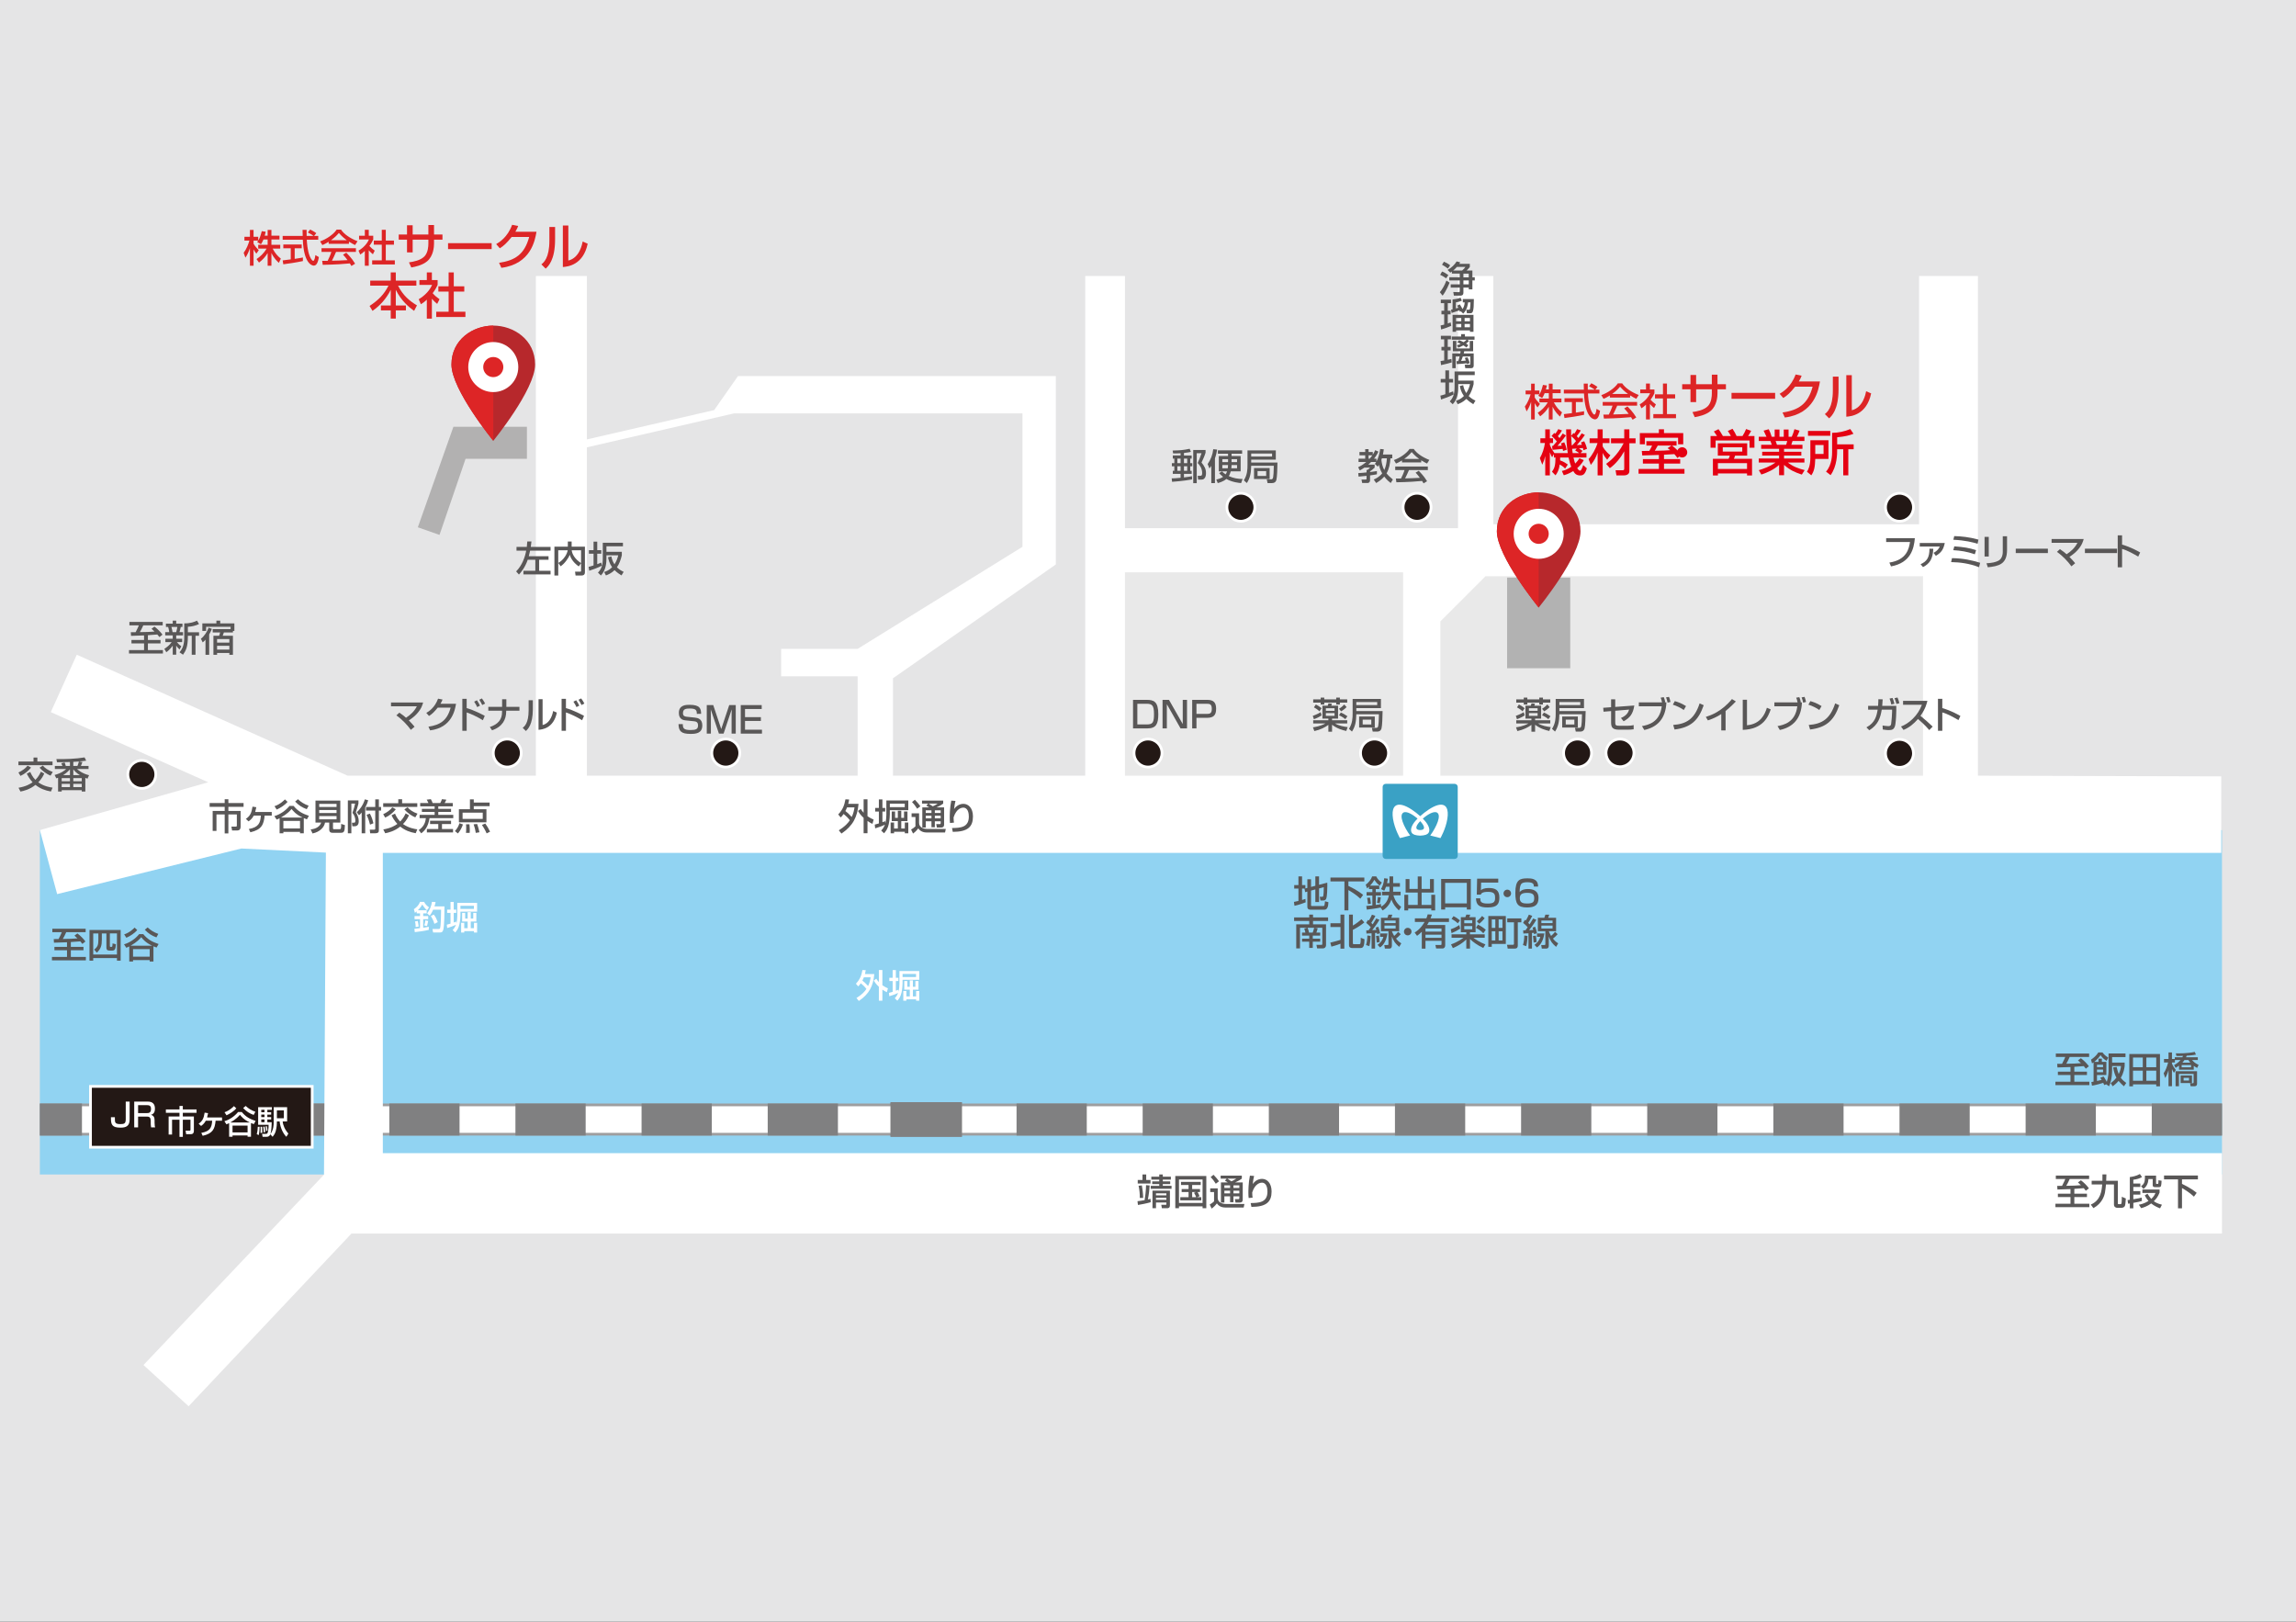 <?xml version="1.0" encoding="utf-8"?>
<!-- Generator: Adobe Illustrator 15.1.0, SVG Export Plug-In . SVG Version: 6.00 Build 0)  -->
<!DOCTYPE svg PUBLIC "-//W3C//DTD SVG 1.1//EN" "http://www.w3.org/Graphics/SVG/1.1/DTD/svg11.dtd">
<svg version="1.1" id="レイヤー_1" xmlns="http://www.w3.org/2000/svg" xmlns:xlink="http://www.w3.org/1999/xlink" x="0px"
	 y="0px" width="725px" height="512px" viewBox="-174.464 -123.044 725 512" enable-background="new -174.464 -123.044 725 512"
	 xml:space="preserve">
<rect x="-174.464" y="-123.044" width="725" height="512" fill="#333333" stroke="none"/>
<path fill="#E5E5E6" d="M-174.464-123.044h725v512h-725V-123.044z"/>
<path fill="#B2B1B1" d="M-8.081,11.717v10.11h-19.373l-8.229,24.022l-6.843-2.404l11.232-31.729H-8.081z"/>
<path fill="#91D3F2" d="M-161.879,139.058h689.042v108.739h-689.042V139.058z"/>
<path fill="#FFFFFF" d="M-161.449,225.817h688.18v9.261h-688.18V225.817z"/>
<path fill="#9E9E9F" d="M526.301,226.248v8.398h-687.318v-8.398H526.301 M527.163,225.386h-689.042v10.121h689.042V225.386z"/>
<path fill="#040000" d="M-130.365,225.817h21.312v9.261h-21.312V225.817z"/>
<path fill="#231815" d="M-109.485,226.248v8.398h-20.448v-8.398H-109.485 M-108.624,225.386h-22.171v10.121h22.171V225.386z"/>
<g>
	<path fill="#808081" d="M-90.534,225.817h21.312v9.261h-21.312V225.817z"/>
	<path fill="#808081" d="M-69.654,226.248v8.398h-20.451v-8.398H-69.654 M-68.792,225.386h-22.172v10.121h22.172V225.386z
		 M-161.449,225.817h12.437v9.261h-12.437V225.817z"/>
	<path fill="#808081" d="M-149.443,226.248v8.398h-11.574v-8.398H-149.443 M-148.583,225.386h-13.296v10.121h13.296V225.386z
		 M-51.1,225.817h21.312v9.261H-51.1V225.817z"/>
	<path fill="#808081" d="M-30.221,226.248v8.398h-20.45v-8.398H-30.221 M-29.358,225.386H-51.53v10.121h22.172V225.386z
		 M-11.276,225.817h21.314v9.261h-21.314V225.817z"/>
	<path fill="#808081" d="M9.606,226.248v8.398h-20.45v-8.398H9.606 M10.469,225.386h-22.175v10.121h22.175V225.386z M28.553,225.817
		h21.318v9.261H28.553V225.817z"/>
	<path fill="#808081" d="M49.439,226.248v8.398H28.983v-8.398H49.439 M50.3,225.386H28.123v10.121H50.3V225.386z M68.382,225.817
		h21.315v9.261H68.382V225.817z"/>
	<path fill="#808081" d="M89.266,226.248v8.398H68.813v-8.398H89.266 M90.127,225.386H67.952v10.121h22.175V225.386z"/>
	<path fill="#808081" stroke="#808081" stroke-width="0.862" stroke-miterlimit="10" d="M106.703,225.386h22.174v10.121h-22.174"/>
	<path fill="#808081" d="M146.96,225.817h21.314v9.261H146.96V225.817z"/>
	<path fill="#808081" d="M167.842,226.248v8.398h-20.45v-8.398H167.842 M168.703,225.386H146.53v10.121h22.173V225.386z
		 M186.785,225.817h21.316v9.261h-21.316V225.817z"/>
	<path fill="#808081" d="M207.672,226.248v8.398h-20.458v-8.398H207.672 M208.532,225.386h-22.179v10.121h22.179V225.386z"/>
	<g>
		<path fill="#808081" d="M226.619,225.817h21.312v9.261h-21.312V225.817z"/>
		<path fill="#808081" d="M247.501,226.248v8.398h-20.453v-8.398H247.501 M248.363,225.386h-22.174v10.121h22.174V225.386z"/>
	</g>
	<g>
		<path fill="#808081" d="M266.446,225.817h21.317v9.261h-21.317V225.817z"/>
		<path fill="#808081" d="M287.334,226.248v8.398h-20.457v-8.398H287.334 M288.196,225.386h-22.182v10.121h22.182V225.386z"/>
	</g>
	<g>
		<path fill="#808081" d="M306.275,225.817h21.315v9.261h-21.315V225.817z"/>
		<path fill="#808081" d="M327.161,226.248v8.398h-20.457v-8.398H327.161 M328.021,225.386h-22.178v10.121h22.178V225.386z"/>
	</g>
	<g>
		<path fill="#808081" d="M346.103,225.817h21.315v9.261h-21.315V225.817z"/>
		<path fill="#808081" d="M366.988,226.248v8.398h-20.455v-8.398H366.988 M367.847,225.386h-22.174v10.121h22.174V225.386z"/>
	</g>
	<g>
		<path fill="#808081" d="M385.936,225.817h21.308v9.261h-21.308V225.817z"/>
		<path fill="#808081" d="M406.812,226.248v8.398h-20.447v-8.398H406.812 M407.672,225.386h-22.17v10.121h22.17V225.386z"/>
	</g>
	<g>
		<path fill="#808081" d="M425.767,225.817h21.308v9.261h-21.308V225.817z"/>
		<path fill="#808081" d="M446.643,226.248v8.398h-20.445v-8.398H446.643 M447.503,225.386h-22.168v10.121h22.168V225.386z"/>
	</g>
	<g>
		<path fill="#808081" d="M465.592,225.817h21.315v9.261h-21.315V225.817z"/>
		<path fill="#808081" d="M486.476,226.248v8.398h-20.453v-8.398H486.476 M487.338,225.386h-22.176v10.121h22.176V225.386z"/>
	</g>
	<g>
		<path fill="#808081" d="M505.421,225.817h21.31v9.261h-21.31V225.817z"/>
		<path fill="#808081" d="M526.301,226.248v8.398H505.85v-8.398H526.301 M527.163,225.386h-22.172v10.121h22.172V225.386z"/>
	</g>
</g>
<path fill="#FFFFFF" d="M-150.221,83.683l85.495,38.188h59.475V-35.886h16.109v157.757h85.497V90.498H72.191v-8.673h24.164
	l52.04-32.216V7.48H57.324l-6.146,1.419l-40.32,9.3v-2.504l40.191-9.257l7.513-10.728H158.93v59.475l-51.424,35.935v30.753h60.712
	V-35.886h12.541v79.609h105.175v-79.609h11.148v78.373h134.441v-78.373h18.583v157.757l76.829,0.223v24.165H-53.578v94.791h580.741
	v25.398h-590.65l-51.42,54.52l-14.25-13.009l56.998-60.102l0.601-101.696l-26.692-1.292l-58.169,14.398l-5.459-20.21l53.166-15.104
	l-49.713-22.144L-150.221,83.683z"/>
<path fill="#E9E9E9" d="M180.759,57.661h87.828v64.208h-87.828V57.661z M280.355,121.871v-48.72L294.608,58.9H432.76v62.971H280.355
	z"/>
<g enable-background="new    ">
	<path fill="#FFFFFF" d="M95.803,187.554c1.302-1.374,1.746-2.582,2.066-4.317l1.043,0.051c-0.052,0.362-0.113,0.703-0.248,1.229
		h2.944c-0.341,3.75-1.549,6.229-4.876,8.492l-0.764-0.931c1.797-1.126,2.613-2.056,3.15-2.871c-0.558-0.733-1.095-1.24-1.776-1.787
		c-0.331,0.495-0.589,0.754-0.827,0.981L95.803,187.554z M98.323,185.54c-0.083,0.217-0.237,0.588-0.475,1.043
		c0.661,0.485,0.785,0.62,1.808,1.694c0.506-1.044,0.682-1.983,0.795-2.737H98.323z M102.249,185.983
		c0.175,0.29,0.372,0.609,0.806,1.085v-3.832h1.105v4.813c0.723,0.506,1.312,0.774,1.756,0.971l-0.341,1.22
		c-0.361-0.176-0.795-0.383-1.415-0.816v3.491h-1.105v-4.39c-0.992-0.909-1.374-1.581-1.611-1.974L102.249,185.983z"/>
	<path fill="#FFFFFF" d="M109.255,190.085c0.207-0.785,0.29-1.87,0.29-2.335v-4.184h6.26v2.769h-5.268v1.095
		c0,0.403-0.052,1.633-0.3,2.811c-0.31,1.497-0.888,2.138-1.353,2.686l-0.806-0.765c0.299-0.33,0.764-0.889,1.054-1.694
		c-0.558,0.3-1.932,0.816-2.779,1.044l-0.124-1.064c0.31-0.082,0.393-0.104,1.177-0.33v-3.399h-1.053v-1.022h1.053v-2.438h1.013
		v2.438h0.795v1.022h-0.795v3.048c0.258-0.093,0.434-0.165,0.774-0.31L109.255,190.085z M110.537,184.476v0.991h4.256v-0.991
		H110.537z M112.819,186.5h0.981v2.025h0.785v-1.809h0.981v2.728h-1.767v2.118h1.013v-1.705h0.991v3.068h-0.991v-0.434h-3.068v0.434
		h-0.981v-3.068h0.981v1.705h1.074v-2.118h-1.746v-2.728h0.96v1.809h0.785V186.5z"/>
</g>
<path fill="#231815" stroke="#FFFFFF" stroke-width="0.862" stroke-miterlimit="10" d="M-145.887,219.982h70.005v19.203h-70.005
	V219.982z"/>
<g enable-background="new    ">
	<path fill="#FFFFFF" d="M-133.529,224.782v5.641c0,2.128-1.178,2.583-2.893,2.583c-2.593,0-3.006-0.92-3.006-2.903v-0.382h1.24
		v0.454c0,1.137,0,1.715,1.735,1.715c1.271,0,1.694-0.217,1.694-1.56v-5.548H-133.529z"/>
</g>
<g enable-background="new    ">
	<path fill="#FFFFFF" d="M-127.771,224.782c1.477,0,2.231,0.755,2.231,2.19c0,0.63-0.072,1.663-1.271,2.004
		c0.94,0.207,1.157,0.898,1.157,1.726v0.764c0,0.889,0.113,1.281,0.175,1.457h-1.271c-0.114-0.476-0.114-1.126-0.114-1.281v-0.795
		c0-1.333-0.744-1.333-1.363-1.333h-2.634v3.409h-1.219v-8.141H-127.771z M-130.86,225.898v2.521h2.727
		c0.692,0,1.354-0.093,1.354-1.333c0-0.971-0.486-1.188-1.312-1.188H-130.86z"/>
</g>
<g enable-background="new    ">
	<path fill="#FFFFFF" d="M-117.789,226.162h1.054v1.085h4.338v1.074h-4.338v1.168h3.492v4.473c0,0.248,0,1.105-0.94,1.105h-1.498
		l-0.186-1.105h1.302c0.217,0,0.248-0.104,0.248-0.31v-3.151h-2.417v5.413h-1.054v-5.413h-2.345v4.69h-1.084v-5.702h3.43v-1.168
		h-4.297v-1.074h4.297V226.162z"/>
	<path fill="#FFFFFF" d="M-104.357,229.799v1.022h-2.025c-0.258,2.563-0.837,4.019-4.081,4.763l-0.434-0.93
		c2.727-0.486,3.306-1.653,3.43-3.833h-2.015c-0.465,0.898-1.095,1.363-1.487,1.653l-0.775-0.703
		c1.302-0.909,1.622-1.808,1.901-3.502l1.084,0.166c-0.072,0.402-0.165,0.806-0.32,1.363H-104.357z"/>
	<path fill="#FFFFFF" d="M-94.324,231.896c-0.248-0.082-0.496-0.176-0.888-0.351v4.338h-1.075v-0.402h-4.751v0.402h-1.075v-4.297
		c-0.423,0.207-0.547,0.258-0.836,0.382l-0.661-0.991c1.622-0.476,3.192-1.529,4.328-2.913h1.157c1.322,1.57,2.469,2.169,4.38,2.83
		L-94.324,231.896z M-99.84,226.917c-0.744,0.867-2.015,1.715-3.099,2.189l-0.63-0.961c1.653-0.558,2.727-1.684,2.975-1.941
		L-99.84,226.917z M-95.584,231.379c-1.942-0.919-2.707-1.921-3.109-2.438c-0.455,0.526-1.188,1.363-3.037,2.438H-95.584z
		 M-101.039,232.351v2.148h4.751v-2.148H-101.039z M-94.366,228.993c-1.322-0.485-2.231-1.054-3.316-2.17l0.795-0.671
		c0.94,0.857,1.746,1.374,3.058,1.849L-94.366,228.993z"/>
	<path fill="#FFFFFF" d="M-92.482,232.732c0,0.444-0.062,1.767-0.29,2.635l-0.62-0.32c0.258-0.889,0.32-1.829,0.331-2.314H-92.482z
		 M-89.114,235.108c-0.093,0.248-0.32,0.785-1.188,0.785h-1.24l-0.166-0.93h1.209c0.207,0,0.361,0,0.527-0.289
		c0.155-0.289,0.331-1.457,0.331-2.572h-3.306v-5.568h4.338v0.837h-1.436v0.754h1.209v0.765h-1.209v0.785h1.209v0.754h-1.209v0.857
		h1.364c0.021,0.972-0.093,2.893-0.382,3.719c1.013-1.363,1.023-2.954,1.023-3.708v-4.763h4.246v4.504h-1.415
		c0.072,1.064,0.65,2.531,1.808,3.843l-0.641,1.013c-0.774-0.765-1.88-2.51-2.118-4.855h-0.868v0.279c0,1.436-0.32,2.593-0.372,2.8
		c-0.227,0.826-0.702,1.425-0.971,1.776L-89.114,235.108z M-91.697,232.732c0.062,0.826,0.062,0.93,0.083,1.88l-0.599,0.063
		c0.031-0.393,0.041-0.806,0.041-1.198c0-0.413-0.01-0.496-0.041-0.744H-91.697z M-91.966,227.371v0.754h1.023v-0.754H-91.966z
		 M-91.966,228.89v0.785h1.023v-0.785H-91.966z M-91.966,230.429v0.857h1.023v-0.857H-91.966z M-90.891,232.649
		c0.103,0.538,0.145,1.003,0.165,1.746l-0.496,0.093c0-0.402,0-0.981-0.134-1.756L-90.891,232.649z M-90.189,232.547
		c0.114,0.454,0.176,0.919,0.196,1.415l-0.434,0.062c0-0.289,0-0.774-0.155-1.425L-90.189,232.547z M-87.028,227.547v2.489h2.2
		v-2.489H-87.028z"/>
</g>
<g enable-background="new    ">
	<path fill="#FFFFFF" d="M-43.613,170.219c0.145-0.011,1.529-0.176,1.777-0.207v-2.83h-1.725V166.2h1.725v-0.857h-1.054v-0.62
		c-0.175,0.166-0.279,0.248-0.558,0.465l-0.331-1.167c0.31-0.196,1.436-0.919,1.942-2.313h1.281c0.331,0.712,0.94,1.301,1.57,1.735
		l-0.62,0.939c-0.62-0.454-1.292-1.436-1.539-1.839c-0.186,0.383-0.434,0.857-1.374,1.818h2.789v0.981h-1.105v0.857h1.581v0.981
		h-1.581v2.706c0.981-0.145,1.322-0.217,1.767-0.319v0.991c-1.343,0.331-2.996,0.548-4.421,0.713L-43.613,170.219z M-43.221,169.671
		c0.031-0.878-0.155-1.591-0.207-1.776l0.899-0.145c0.113,0.485,0.237,1.487,0.269,1.767L-43.221,169.671z M-40.504,169.154
		c0.238-0.712,0.248-0.785,0.362-1.601l0.888,0.196c-0.072,0.434-0.114,0.63-0.361,1.591L-40.504,169.154z M-36.909,161.779
		c-0.072,0.371-0.166,0.774-0.362,1.363h3.161c-0.01,1.973-0.042,5.774-0.341,7.2c-0.228,1.043-0.651,1.043-1.281,1.043h-1.973
		l-0.196-1.095h1.838c0.434,0,0.517-0.124,0.568-0.3c0.248-0.765,0.279-3.398,0.32-5.806h-2.51c-0.455,1.054-0.847,1.55-1.095,1.87
		l-0.806-0.713c0.816-0.991,1.384-2.407,1.519-3.636L-36.909,161.779z M-37.498,165.725c0.62,0.785,0.847,1.302,1.271,2.387
		l-1.064,0.548c-0.331-1.229-0.971-2.2-1.136-2.459L-37.498,165.725z"/>
	<path fill="#FFFFFF" d="M-30.357,168.556c0.207-0.785,0.29-1.87,0.29-2.335v-4.184h6.26v2.769h-5.268v1.095
		c0,0.403-0.052,1.633-0.3,2.811c-0.31,1.497-0.888,2.138-1.353,2.686l-0.806-0.765c0.299-0.33,0.764-0.889,1.054-1.694
		c-0.558,0.3-1.932,0.816-2.779,1.044l-0.124-1.064c0.31-0.082,0.393-0.104,1.177-0.33v-3.399h-1.053v-1.022h1.053v-2.438h1.013
		v2.438h0.795v1.022h-0.795v3.048c0.258-0.093,0.434-0.165,0.774-0.31L-30.357,168.556z M-29.076,162.946v0.991h4.256v-0.991
		H-29.076z M-26.793,164.971h0.981v2.025h0.785v-1.809h0.981v2.728h-1.767v2.118h1.013v-1.705h0.991v3.068h-0.991v-0.434h-3.068
		v0.434h-0.981v-3.068h0.981v1.705h1.074v-2.118h-1.746v-2.728h0.96v1.809h0.785V164.971z"/>
</g>
<g enable-background="new    ">
	<path fill="#DD2526" d="M-91.263-47.441c-0.313,0.808-0.567,1.169-0.796,1.519l-1.205-0.699c0.096-0.121,0.229-0.29,0.337-0.458
		h-1.471v1c0.41,0.735,1.097,1.47,1.651,2.037l-0.759,1.085c-0.362-0.422-0.579-0.771-0.892-1.35v5.171h-1.145v-5.605
		c-0.313,1.073-0.796,2.122-1.422,3.05l-0.555-1.519c0.952-1.29,1.495-2.76,1.808-3.869h-1.567v-1.194h1.736v-2.182h1.145v2.182
		h1.471v1.182c0.337-0.53,0.675-1.169,1.121-2.965l1.253,0.181c-0.072,0.337-0.168,0.735-0.325,1.242h0.928v-1.82h1.193v1.82h2.543
		v1.193h-2.543v1.688h2.784v1.206h-2.398c0.844,1.543,1.482,2.266,2.592,3.17l-0.627,1.326c-0.446-0.41-1.579-1.435-2.351-3.122
		v4.039h-1.193v-4.002c-0.735,1.193-1.519,2.074-2.725,3.002l-0.783-1.109c1.061-0.711,2.242-1.7,3.17-3.303h-2.64v-1.206h2.978
		v-1.688H-91.263z"/>
	<path fill="#DD2526" d="M-75.276-48.55h1.302v1.205h-3.616c0.048,0.917,0.193,3.388,0.928,5.184
		c0.06,0.133,0.603,1.471,1.109,1.471c0.41,0,0.603-1.254,0.675-1.808l1.109,0.626c-0.169,0.928-0.494,2.7-1.579,2.7
		c-0.724,0-3.207-0.832-3.496-8.173h-6.365v-1.205h6.329c0-0.266-0.036-1.604-0.048-1.917h1.278c0,0.748-0.012,1.435,0.012,1.917
		h2.182c-0.578-0.434-1.073-0.724-1.796-1.085l0.723-0.94c0.615,0.29,1.362,0.723,1.941,1.145L-75.276-48.55z M-85.209-40.823
		c0.651-0.084,2.278-0.289,2.556-0.325v-3.496h-2.351v-1.193h5.81v1.193h-2.218v3.339c1.386-0.205,2.122-0.35,2.592-0.446v1.133
		c-1.965,0.434-4.762,0.844-6.184,1.024L-85.209-40.823z"/>
	<path fill="#DD2526" d="M-70.682-46.706c-0.916,0.579-1.471,0.82-1.989,1.037l-0.711-1.157c1.941-0.675,4.195-2.158,5.22-3.713
		h1.386c0.88,1.375,2.821,2.736,5.208,3.665l-0.771,1.206c-0.506-0.253-1.206-0.603-1.941-1.073v0.687h-6.401V-46.706z
		 M-63.497-39.063c-0.145-0.265-0.217-0.398-0.494-0.808c-1.651,0.168-4.352,0.361-8.559,0.446l-0.181-1.253
		c0.253,0,1.35,0,1.724-0.012c0.313-0.591,0.916-1.905,1.169-2.809h-3.098v-1.169h10.861v1.169h-6.28
		c-0.41,0.976-0.88,2.001-1.29,2.772c2.254-0.048,2.507-0.061,4.918-0.181c-0.591-0.784-0.892-1.194-1.422-1.724l1.024-0.627
		c0.374,0.362,1.748,1.724,2.797,3.472L-63.497-39.063z M-64.956-47.2c-1.302-0.917-2.218-1.965-2.507-2.291
		c-0.482,0.579-1.133,1.314-2.483,2.291H-64.956z"/>
	<path fill="#DD2526" d="M-58.022-39.147h-1.242v-4.653c-0.723,0.675-1.085,0.892-1.458,1.121l-0.531-1.229
		c1.543-0.904,2.725-2.206,3.279-3.52h-3.11v-1.182h1.82v-1.88h1.242v1.88h1.41v1.182c-0.205,0.458-0.482,1.061-1.217,2.037
		c0.615,0.699,0.904,0.904,1.688,1.482l-0.579,1.146c-0.566-0.458-0.892-0.784-1.302-1.266V-39.147z M-53.912-50.491h1.266v3.412
		h2.58v1.29h-2.58v4.955h2.857v1.29h-7.16v-1.29h3.038v-4.955h-2.52v-1.29h2.52V-50.491z"/>
</g>
<g enable-background="new    ">
	<path fill="#DD2526" d="M-39.197-52.002h1.783v3.008h2.667v1.612h-2.667v1.271c0,0.961-0.17,3.86-2.155,5.55
		c-1.55,1.302-3.86,1.767-5.023,1.969l-0.729-1.612c1.503-0.217,3.627-0.62,4.868-1.876c1.147-1.163,1.256-3.193,1.256-4.015v-1.287
		h-4.961v4.031h-1.783v-4.031h-2.62v-1.612h2.62v-2.915h1.783v2.915h4.961V-52.002z"/>
	<path fill="#DD2526" d="M-19.215-46.266v1.876h-13.767v-1.876H-19.215z"/>
	<path fill="#DD2526" d="M-5.062-49.863c-0.449,2.604-1.721,10.186-11.084,11.379l-0.729-1.581c5.054-0.744,8.031-2.667,9.503-8.155
		h-5.535c-1.395,1.768-2.574,2.899-3.736,3.566l-1.147-1.318c0.93-0.542,3.597-2.124,5.038-6.093l1.907,0.372
		c-0.186,0.496-0.341,0.93-0.884,1.83H-5.062z"/>
	<path fill="#DD2526" d="M0.813-47.414c0,6.511-2.202,8.496-2.977,9.193l-1.349-1.349c0.713-0.574,2.527-1.984,2.527-7.503v-4.31
		h1.799V-47.414z M4.999-40.778c3.565-0.853,4.372-5.209,4.527-6l1.582,0.682c-1.427,6.821-6.372,7.24-7.845,7.364v-13.115h1.736
		V-40.778z"/>
</g>
<g enable-background="new    ">
	<path fill="#DD2526" d="M-57.562-34.439h6.48v-2.589h1.597v2.589h6.496v1.582h-5.782c1.488,3.038,3.674,4.883,5.969,6.232
		l-0.899,1.736c-1.612-1.147-4.015-3.116-5.783-6.635v4.93h3.194v1.551h-3.194v2.589h-1.597v-2.589h-3.101v-1.551h3.101v-4.93
		c-1.442,2.853-3.349,4.945-5.751,6.635l-0.93-1.55c2.837-1.892,4.573-3.628,5.968-6.418h-5.767V-34.439z"/>
	<path fill="#DD2526" d="M-38.092-22.44h-1.597v-5.984c-0.93,0.868-1.395,1.147-1.876,1.442l-0.682-1.582
		c1.984-1.163,3.503-2.837,4.217-4.527h-4v-1.519h2.341v-2.418h1.597v2.418h1.814v1.519c-0.263,0.589-0.62,1.364-1.566,2.62
		c0.791,0.899,1.163,1.163,2.171,1.907l-0.744,1.473c-0.729-0.589-1.147-1.007-1.675-1.627V-22.44z M-32.805-37.028h1.628v4.387
		h3.318v1.659h-3.318v6.372h3.674v1.659h-9.209v-1.659h3.907v-6.372h-3.24v-1.659h3.24V-37.028z"/>
</g>
<path fill="#231815" stroke="#FFFFFF" stroke-width="0.862" stroke-miterlimit="10" d="M429.744,37.117
	c0.002,2.435-1.971,4.412-4.407,4.414l0,0c-2.439,0.003-4.42-1.974-4.422-4.414l0,0c0.005-2.439,1.987-4.41,4.426-4.404
	C427.77,32.718,429.738,34.686,429.744,37.117L429.744,37.117z M429.744,114.729c0.051,2.438-1.883,4.455-4.32,4.506
	c-2.438,0.052-4.456-1.882-4.507-4.321c-0.002-0.061-0.002-0.122,0-0.183c0.051-2.438,2.066-4.374,4.505-4.323
	C427.788,110.456,429.695,112.362,429.744,114.729z"/>
<circle fill="#231815" stroke="#FFFFFF" stroke-width="0.862" stroke-miterlimit="10" cx="259.562" cy="114.728" r="4.413"/>
<circle fill="#231815" stroke="#FFFFFF" stroke-width="0.862" stroke-miterlimit="10" cx="323.681" cy="114.728" r="4.413"/>
<path fill="#231815" stroke="#FFFFFF" stroke-width="0.862" stroke-miterlimit="10" d="M341.484,114.729
	c-0.051,2.438-2.067,4.372-4.505,4.321c-2.367-0.049-4.274-1.955-4.323-4.321c0-2.437,1.978-4.414,4.415-4.414
	C339.51,110.314,341.484,112.292,341.484,114.729z"/>
<circle fill="#231815" stroke="#FFFFFF" stroke-width="0.862" stroke-miterlimit="10" cx="273" cy="37.116" r="4.413"/>
<circle fill="#231815" stroke="#FFFFFF" stroke-width="0.862" stroke-miterlimit="10" cx="217.364" cy="37.116" r="4.414"/>
<circle fill="#231815" stroke="#FFFFFF" stroke-width="0.862" stroke-miterlimit="10" cx="54.713" cy="114.728" r="4.413"/>
<circle fill="#231815" stroke="#FFFFFF" stroke-width="0.862" stroke-miterlimit="10" cx="-14.289" cy="114.728" r="4.413"/>
<circle fill="#231815" stroke="#FFFFFF" stroke-width="0.862" stroke-miterlimit="10" cx="-129.685" cy="121.474" r="4.413"/>
<circle fill="#231815" stroke="#FFFFFF" stroke-width="0.862" stroke-miterlimit="10" cx="188.034" cy="114.728" r="4.413"/>
<path fill="#FFFFFF" d="M10.342,16.34l1.271-0.32l0.526,1.317L9.822,18.12L10.342,16.34z"/>
<g enable-background="new    ">
	<path fill="#E50012" d="M319.748,24.899c-0.62-0.697-1.473-1.163-1.705-1.287c-0.248,1.86-0.76,2.667-1.333,3.426l-1.116-1.147
		c0.93-1.24,1.069-2.139,1.116-4.48h-0.496v-1.085l-0.574,1.008c-0.232-0.403-0.465-0.806-0.713-1.566v7.287h-1.457v-6.124
		c-0.232,1.023-0.388,1.566-0.931,2.76l-0.774-2.077c0.837-1.442,1.379-3.116,1.611-4.775h-1.441v-1.503h1.535v-2.806h1.457v2.806
		h1.008v1.503h-1.008v0.559c0.155,0.418,0.512,1.364,1.457,2.62h4.201c-0.294-1.814-0.512-4.573-0.512-7.488h1.551
		c0,0.713,0,1.116,0.031,2.031l0.744-0.883c0.14,0.139,0.186,0.17,0.248,0.232c0.341-0.465,0.573-0.853,0.884-1.458l1.162,0.403
		c-0.232,0.387-0.526,0.915-1.271,1.814c0.186,0.201,0.341,0.356,0.526,0.589c0.62-0.822,0.853-1.194,1.023-1.473l1.023,0.496
		c-1.055,1.504-1.194,1.674-2.543,3.209c0.899-0.031,1.163-0.046,1.597-0.093c-0.139-0.341-0.201-0.496-0.31-0.744l1.038-0.372
		c0.605,1.178,0.791,2.015,0.884,2.387l-1.116,0.45c-0.108-0.45-0.139-0.543-0.186-0.713c-0.403,0.062-0.853,0.093-1.225,0.124
		c0.325,0.202,0.402,0.264,1.116,0.791l-0.604,0.698h1.845v1.396h-4.093c0.154,0.744,0.372,1.503,0.527,1.907
		c0.759-0.744,1.038-1.194,1.333-1.659l1.38,0.574c-0.295,0.527-0.854,1.488-2.063,2.527c0.171,0.31,0.527,0.806,0.915,0.806
		s0.775-1.147,0.961-1.783l1.163,1.039c-0.543,1.798-1.116,2.248-2.078,2.248c-1.101,0-1.721-0.465-2.217-1.38
		c-1.41,0.868-2.356,1.132-2.992,1.317l-0.604-1.349c0.62-0.155,1.612-0.388,2.962-1.317c-0.233-0.574-0.574-1.612-0.854-2.93h-2.65
		c0,0.372,0,0.574-0.016,0.899c1.178,0.419,1.922,0.946,2.434,1.318L319.748,24.899z M315.903,17.769
		c0.295-0.311,0.636-0.698,1.24-1.427c-0.232-0.279-0.837-1.007-1.674-1.736l0.853-0.945c0.14,0.108,0.248,0.186,0.325,0.248
		c0.372-0.465,0.604-0.822,0.945-1.458l1.163,0.418c-0.264,0.465-0.62,1.07-1.302,1.783c0.17,0.186,0.325,0.356,0.526,0.62
		c0.543-0.729,0.76-1.054,1.023-1.442l1.008,0.62c-0.915,1.349-2.542,3.147-2.667,3.287c0.388-0.016,0.978-0.031,1.35-0.062
		c-0.109-0.294-0.171-0.465-0.279-0.698l1.054-0.372c0.419,0.853,0.636,1.659,0.775,2.356l-1.147,0.388
		c-0.03-0.232-0.062-0.388-0.124-0.651c-0.062,0-2.93,0.264-3.193,0.295l-0.171-1.225H315.903z M323.189,16.218
		c-0.48-0.651-0.992-1.116-1.534-1.565c0.016,0.697,0.093,2.062,0.17,2.899h0.202C322.725,16.823,323.02,16.451,323.189,16.218z
		 M323.423,18.574c-0.187,0.016-1.396,0.093-1.474,0.093c0.063,0.558,0.155,1.163,0.187,1.349h2.062
		c-0.542-0.387-0.744-0.542-1.271-0.822L323.423,18.574z"/>
	<path fill="#E50012" d="M327.157,21.892c1.102-1.07,2.326-3.349,2.822-5.039h-2.496v-1.488h2.526v-2.853h1.597v2.853h2.155v1.488
		h-2.155v1.054c0.094,0.186,0.76,1.504,2.435,2.806l-1.008,1.396c-0.62-0.729-1.023-1.271-1.427-2.155v7.101h-1.597v-7.178
		c-0.558,1.535-1.022,2.48-2.154,3.875L327.157,21.892z M332.692,23.411c0.868-0.604,3.41-2.387,5.534-6.496h-3.984v-1.55h4.171
		v-2.853h1.627v2.853h1.954v1.55h-1.954v8.821c0,1.054-1.054,1.318-1.597,1.318h-2.495l-0.264-1.612h2.062
		c0.573,0,0.667-0.078,0.667-0.574v-5.411c-0.962,1.783-2.604,3.953-4.543,5.317L332.692,23.411z"/>
</g>
<g enable-background="new    ">
	<path fill="#E50012" d="M350.969,21.908h5.116v1.426h-5.116v1.705h6.465v1.473h-14.495v-1.473h6.418v-1.705h-5.054v-1.426h5.054
		v-1.302c-0.821,0.031-4.511,0.155-5.255,0.155l-0.14-1.411c0.217,0,2.031-0.031,2.372-0.031c0.418-0.697,0.62-1.101,0.884-1.674
		h-1.814v-1.396h9.534v1.396h-1.426c1.256,0.93,2.449,2.217,2.977,2.914l-1.287,1.008c-0.264-0.388-0.512-0.729-0.961-1.225
		c-1.938,0.108-2.589,0.155-3.271,0.186V21.908z M349.356,12.497h1.612v1.194h6.077v3.55h-1.627v-2.077h-10.48v2.077h-1.597v-3.55
		h6.015V12.497z M353.325,17.645H349c-0.325,0.62-0.682,1.193-0.93,1.643c2.573-0.046,3.441-0.062,4.868-0.186
		c-0.248-0.202-0.419-0.326-0.838-0.636L353.325,17.645z"/>
	<path fill="#E50012" d="M358.317,19.784c0,0.899-0.714,1.612-1.613,1.612c-0.898,0-1.627-0.713-1.611-1.612
		c0-0.899,0.729-1.612,1.611-1.612C357.588,18.171,358.317,18.885,358.317,19.784z"/>
</g>
<g enable-background="new    ">
	<path fill="#E50012" d="M367.702,14.621c-0.155-0.248-0.512-0.791-0.977-1.441l1.457-0.713c0.311,0.418,0.744,0.992,1.38,2.155
		h2.527c-0.124-0.232-0.527-0.961-0.962-1.597l1.488-0.682c0.59,0.946,0.899,1.442,1.271,2.279h1.876
		c0.543-0.853,0.821-1.441,1.132-2.201l1.597,0.573c-0.31,0.683-0.79,1.396-0.961,1.628h2v3.69h-1.551v-2.279h-10.712v2.279h-1.598
		v-3.69H367.702z M377.236,16.931v3.875h-3.813c-0.047,0.14-0.311,0.853-0.356,1.008h5.705v5.271h-1.581V26.45h-9.193v0.635h-1.582
		v-5.271h4.946c0.17-0.325,0.31-0.651,0.388-1.008h-3.783v-3.875H377.236z M367.997,23.194v1.829h9.193v-1.829H367.997z
		 M369.531,18.187v1.349h6.155v-1.349H369.531z"/>
	<path fill="#E50012" d="M380.91,25.411c1.534-0.465,3.457-1.132,5.239-2.403h-5.255v-1.287h6.418v-0.93h-5.333v-1.194h5.333v-0.93
		h-5.658v-1.271h3.333c-0.047-0.171-0.264-0.915-0.419-1.209h-3.674v-1.333h2.434c-0.108-0.232-0.604-1.287-0.899-1.922l1.612-0.45
		c0.388,0.729,0.62,1.349,0.931,2.372h0.945v-2.279h1.52v2.279h1.349v-2.279h1.52v2.279h1.008c0.294-0.635,0.682-1.721,0.853-2.387
		l1.612,0.465c-0.047,0.139-0.388,1.101-0.853,1.922h2.387v1.333h-3.751c-0.047,0.17-0.326,1.023-0.388,1.209h3.52v1.271h-5.814
		v0.93h5.457v1.194h-5.457v0.93h6.434v1.287h-5.239c1.705,1.287,3.271,1.876,5.317,2.387l-0.899,1.411
		c-2.186-0.729-3.752-1.411-5.612-3.07v3.256h-1.565v-3.24c-1.736,1.535-3.52,2.326-5.597,3.039L380.91,25.411z M386.212,16.187
		c0.077,0.186,0.372,1.039,0.434,1.209h2.884c0.14-0.357,0.248-0.713,0.341-1.209H386.212z"/>
	<path fill="#E50012" d="M397.186,15.97h5.721v5.892h-4.17c-0.093,2.666-0.372,3.906-1.256,5.178l-1.364-1.132
		c0.388-0.651,1.069-1.798,1.069-4.496V15.97z M403.48,14.544h-7.039v-1.52h7.039V14.544z M398.736,17.474v2.822h2.62v-2.822
		H398.736z M410.798,13.908c-1.147,0.48-2.527,0.868-5.147,1.116v2.232h5.209v1.55h-1.689v8.232h-1.597v-8.232h-1.923
		c0.016,1.426-0.016,5.364-2.077,8.17l-1.441-1.116c1.922-2.093,1.922-5.473,1.922-6.093v-6.139c2.031-0.031,3.86-0.418,5.736-1.193
		L410.798,13.908z"/>
</g>
<g enable-background="new    ">
	<path fill="#DD2526" d="M313.29,1.104c-0.313,0.808-0.566,1.169-0.796,1.519l-1.205-0.699c0.097-0.121,0.229-0.29,0.337-0.458
		h-1.471v1c0.41,0.735,1.098,1.47,1.652,2.037l-0.76,1.085c-0.361-0.422-0.579-0.771-0.893-1.35V9.41h-1.145V3.804
		c-0.313,1.073-0.796,2.122-1.423,3.05l-0.555-1.519c0.953-1.29,1.495-2.76,1.809-3.869h-1.567V0.272h1.736V-1.91h1.145v2.182h1.471
		v1.182c0.338-0.53,0.676-1.169,1.121-2.965l1.254,0.181c-0.072,0.337-0.169,0.735-0.325,1.242h0.928v-1.82h1.193v1.82h2.544v1.193
		h-2.544v1.688h2.785v1.206h-2.399c0.844,1.543,1.483,2.266,2.592,3.17l-0.627,1.326c-0.445-0.41-1.579-1.435-2.351-3.122V9.41
		h-1.193V5.407c-0.735,1.193-1.519,2.074-2.724,3.002L311.096,7.3c1.062-0.711,2.242-1.7,3.171-3.303h-2.641V2.792h2.978V1.104
		H313.29z"/>
	<path fill="#DD2526" d="M329.276-0.005h1.302V1.2h-3.616c0.048,0.917,0.192,3.388,0.928,5.184c0.061,0.133,0.604,1.471,1.109,1.471
		c0.41,0,0.603-1.254,0.675-1.808l1.109,0.626c-0.169,0.928-0.494,2.7-1.579,2.7c-0.724,0-3.207-0.832-3.496-8.173h-6.364v-1.205
		h6.328c0-0.266-0.036-1.604-0.048-1.917h1.277c0,0.748-0.012,1.435,0.013,1.917h2.182c-0.579-0.434-1.073-0.724-1.796-1.085
		l0.723-0.94c0.615,0.29,1.362,0.723,1.941,1.145L329.276-0.005z M319.344,7.722c0.65-0.084,2.278-0.289,2.556-0.325V3.9h-2.352
		V2.707h5.811V3.9h-2.218V7.24c1.386-0.205,2.121-0.35,2.592-0.446v1.133c-1.965,0.434-4.762,0.844-6.185,1.024L319.344,7.722z"/>
	<path fill="#DD2526" d="M333.871,1.839c-0.916,0.579-1.471,0.82-1.989,1.037l-0.711-1.157c1.94-0.675,4.195-2.158,5.22-3.713h1.386
		c0.881,1.375,2.821,2.736,5.208,3.665l-0.771,1.206c-0.506-0.253-1.205-0.603-1.94-1.073V2.49h-6.401V1.839z M341.056,9.482
		c-0.145-0.265-0.217-0.398-0.494-0.808c-1.651,0.168-4.352,0.361-8.559,0.446l-0.181-1.253c0.253,0,1.35,0,1.724-0.012
		c0.313-0.591,0.916-1.905,1.169-2.809h-3.098V3.876h10.861v1.169h-6.281c-0.409,0.976-0.88,2.001-1.289,2.772
		c2.254-0.048,2.507-0.061,4.918-0.181c-0.591-0.784-0.892-1.194-1.423-1.724l1.025-0.627c0.373,0.362,1.747,1.724,2.796,3.472
		L341.056,9.482z M339.597,1.345c-1.302-0.917-2.218-1.965-2.507-2.291c-0.482,0.579-1.133,1.314-2.483,2.291H339.597z"/>
</g>
<g enable-background="new    ">
	<path fill="#DD2526" d="M346.53,9.397h-1.241V4.744c-0.724,0.675-1.085,0.892-1.459,1.121l-0.53-1.229
		c1.543-0.904,2.725-2.206,3.279-3.52h-3.11v-1.182h1.82v-1.88h1.241v1.88h1.411v1.182c-0.205,0.458-0.482,1.061-1.218,2.037
		c0.614,0.699,0.904,0.904,1.688,1.482l-0.579,1.146c-0.566-0.458-0.892-0.784-1.302-1.266V9.397z M350.642-1.946h1.266v3.412h2.579
		v1.29h-2.579V7.71h2.856V9h-7.16V7.71h3.038V2.755h-2.52v-1.29h2.52V-1.946z"/>
</g>
<g enable-background="new    ">
	<path fill="#DD2526" d="M366.078-4.736h1.783v3.008h2.666v1.612h-2.666v1.271c0,0.961-0.171,3.86-2.155,5.55
		c-1.551,1.302-3.86,1.767-5.023,1.969l-0.729-1.612c1.504-0.217,3.628-0.62,4.868-1.876c1.147-1.163,1.256-3.193,1.256-4.015
		v-1.287h-4.961v4.031h-1.783v-4.031h-2.62v-1.612h2.62v-2.915h1.783v2.915h4.961V-4.736z"/>
	<path fill="#DD2526" d="M386.061,1v1.876h-13.767V1H386.061z"/>
	<path fill="#DD2526" d="M400.214-2.596c-0.45,2.604-1.721,10.186-11.085,11.379L388.4,7.202c5.054-0.744,8.03-2.667,9.503-8.155
		h-5.534c-1.396,1.768-2.573,2.899-3.736,3.566l-1.147-1.318c0.931-0.542,3.597-2.124,5.039-6.093l1.906,0.372
		c-0.186,0.496-0.341,0.93-0.883,1.83H400.214z"/>
	<path fill="#DD2526" d="M406.088-0.147c0,6.511-2.201,8.496-2.977,9.193l-1.349-1.349c0.713-0.574,2.527-1.984,2.527-7.503v-4.31
		h1.798V-0.147z M410.274,6.488c3.565-0.853,4.371-5.209,4.526-6l1.581,0.682c-1.426,6.821-6.371,7.24-7.844,7.364V-4.581h1.736
		V6.488z"/>
</g>
<g>
	<g enable-background="new    ">
		<path fill="#595757" d="M479.324,213.867c-0.595,0.022-3.463,0.125-4.114,0.137l-0.08-1.143c0.24,0,0.88-0.012,1.531-0.012
			c0.561-1.018,0.88-1.829,1.018-2.16h-2.983v-1.086h10.515v1.086h-6.137c-0.309,0.731-0.675,1.44-1.075,2.138
			c2.378-0.035,2.938-0.046,4.629-0.184c-0.457-0.457-0.708-0.662-0.948-0.868l0.926-0.697c0.914,0.674,1.92,1.68,2.537,2.549
			l-0.972,0.766c-0.16-0.218-0.32-0.435-0.651-0.812l-2.982,0.217v1.521h3.988v1.074h-3.988v2.103h4.742v1.086h-10.709v-1.086h4.755
			v-2.103h-3.978v-1.074h3.978V213.867z"/>
		<path fill="#595757" d="M490.607,219.318l-0.617,0.251c-0.08-0.171-0.229-0.468-0.331-0.708c-0.549,0.194-2.046,0.628-3.543,0.892
			l-0.194-1.154c0.399-0.069,0.537-0.092,0.696-0.126v-6.08c-0.103,0.068-0.183,0.126-0.491,0.319l-0.309-1.177
			c0.777-0.515,1.691-1.28,2.298-2.274h1.313c0.606,0.857,1.429,1.383,1.829,1.646l-0.549,1.006
			c-0.926-0.571-1.359-1.063-1.886-1.794c-0.788,1.154-1.748,1.92-1.988,2.114h1.337v-1.006h1.063v1.006h1.429v4.16h-2.971v1.874
			c0.331-0.08,1.257-0.285,1.463-0.343c-0.194-0.32-0.229-0.377-0.423-0.663l1.04-0.399c0.229,0.309,0.491,0.686,1.028,1.68
			c0.491-1.451,0.549-3.006,0.549-3.68v-5.269h5.349v1.131h-4.229v1.737h3.966v1.086c-0.079,0.583-0.285,2.217-1.223,3.714
			c0.537,0.731,1.234,1.269,1.726,1.635l-0.731,1.052c-0.468-0.412-1.12-0.995-1.702-1.703c-0.721,0.868-1.349,1.325-1.852,1.703
			l-0.629-1.006c0.435-0.32,1.12-0.835,1.806-1.715c-0.423-0.766-0.743-1.634-1.04-3.223l1.108-0.16
			c0.149,0.64,0.332,1.44,0.651,2.229c0.595-1.143,0.675-2,0.731-2.525h-2.812v1.12c0,3.006-0.605,4.435-0.96,5.28L490.607,219.318z
			 M487.693,213.136v0.766h1.92v-0.766H487.693z M487.693,214.678v0.823h1.92v-0.823H487.693z"/>
		<path fill="#595757" d="M507.583,209.752v10.206h-1.178v-0.617h-7.337v0.617h-1.166v-10.206H507.583z M499.068,210.872v3.052
			h3.086v-3.052H499.068z M499.068,215.01v3.188h3.086v-3.188H499.068z M503.286,210.872v3.052h3.119v-3.052H503.286z
			 M503.286,215.01v3.188h3.119v-3.188H503.286z"/>
		<path fill="#595757" d="M512.043,213.238c0.331-0.172,1.337-0.72,2.034-1.589h-1.783v0.777h-0.926v0.331
			c0.218,0.561,0.595,1.28,1.234,2.034l-0.605,0.892c-0.285-0.445-0.445-0.731-0.629-1.188v5.44h-1.085v-5.074
			c-0.446,1.451-0.823,2.091-1.052,2.469l-0.48-1.509c0.629-0.835,1.086-2.184,1.406-3.395h-1.303v-1.108h1.429v-2.069h1.085v2.069
			h0.892v-0.526h2.378c0.045-0.08,0.08-0.137,0.239-0.445c-0.8,0.034-1.314,0.034-1.349,0.034c-0.331,0-0.56-0.012-0.766-0.022
			l-0.171-0.823c0.892,0.022,3.577,0.08,5.966-0.445l0.389,0.846c-0.846,0.205-1.966,0.297-2.915,0.354
			c-0.057,0.126-0.114,0.274-0.229,0.503h3.727v0.857h-1.817c0.686,0.755,0.971,0.994,2.068,1.543l-0.457,0.96
			c-0.263-0.137-0.629-0.331-1.074-0.651v1.2h-4.651v-1.269c-0.24,0.183-0.515,0.365-1.086,0.697L512.043,213.238z M519.289,215.192
			v3.932c0,0.812-0.606,0.812-0.994,0.812h-1.04l-0.172-0.948h0.675c0.399,0,0.445-0.012,0.445-0.503v-2.446h-4.629v3.897h-1.063
			v-4.743H519.289z M517.688,216.529v2.4h-3.577v-2.4H517.688z M514.432,213.238v0.72h2.972v-0.72H514.432z M517.163,212.495
			c-0.297-0.343-0.457-0.605-0.617-0.846h-1.223c-0.298,0.435-0.537,0.697-0.675,0.846H517.163z M515.049,217.272v0.868h1.703
			v-0.868H515.049z"/>
	</g>
	<g enable-background="new    ">
		<path fill="#595757" d="M479.324,252.404c-0.595,0.022-3.463,0.125-4.114,0.137l-0.08-1.143c0.24,0,0.88-0.012,1.531-0.012
			c0.561-1.018,0.88-1.829,1.018-2.16h-2.983v-1.086h10.515v1.086h-6.137c-0.309,0.731-0.675,1.44-1.075,2.138
			c2.378-0.035,2.938-0.046,4.629-0.184c-0.457-0.457-0.708-0.662-0.948-0.868l0.926-0.697c0.914,0.674,1.92,1.68,2.537,2.549
			l-0.972,0.766c-0.16-0.218-0.32-0.435-0.651-0.812l-2.982,0.217v1.521h3.988v1.074h-3.988v2.103h4.742v1.086h-10.709v-1.086h4.755
			v-2.103h-3.978v-1.074h3.978V252.404z"/>
		<path fill="#595757" d="M485.728,257.295c3.199-1.337,3.451-4.457,3.611-6.354h-3.326v-1.155h3.395
			c0.034-0.811,0.022-1.405,0.012-2.022h1.245c-0.011,0.709-0.022,1.349-0.068,2.022h3.681v7.075c0,0.205,0,0.297,0.239,0.297h0.561
			c0.126,0,0.263-0.034,0.331-0.183c0.104-0.252,0.138-1.783,0.126-2.148l1.269,0.548c-0.012,0.148-0.114,1.897-0.263,2.264
			c-0.092,0.205-0.274,0.686-1.269,0.686h-1.12c-0.457,0-1.098-0.24-1.098-1.04v-6.343h-2.525c-0.046,0.537-0.148,1.611-0.309,2.525
			c-0.183,0.994-0.846,3.405-3.646,4.948L485.728,257.295z"/>
		<path fill="#595757" d="M497.354,255.867c0.103-0.012,0.56-0.069,0.708-0.08v-7.178c0.857-0.114,2.012-0.309,3.178-0.96
			l0.674,0.96c-0.686,0.423-1.703,0.731-2.743,0.846v1.188h2.206v1.098h-2.206v1.303h2.206v1.108h-2.206v1.463
			c1.566-0.251,2.206-0.411,2.641-0.525l0.068,1.063c-0.605,0.218-1.349,0.354-2.709,0.605v1.727h-1.108v-1.532
			c-0.183,0.023-0.274,0.034-0.549,0.069L497.354,255.867z M507.457,253.501c-0.537,1.406-1.166,2.092-1.817,2.731
			c0.343,0.252,1.029,0.731,2.561,1.108l-0.595,1.144c-0.8-0.309-1.806-0.755-2.8-1.543c-1.223,0.902-2.377,1.269-3.166,1.485
			l-0.72-1.097c0.583-0.104,1.657-0.309,3.04-1.178c-0.686-0.788-0.96-1.337-1.177-1.771l0.868-0.514
			c0.24,0.399,0.605,1.005,1.177,1.646c0.857-0.766,1.166-1.486,1.326-1.886h-4.126v-1.086h5.429V253.501z M506.349,248.152v2.389
			c0,0.229,0.103,0.229,0.24,0.229h0.229c0.263,0,0.274-0.012,0.285-1.154l0.983,0.16c-0.08,1.623-0.104,2.012-0.812,2.012h-1.257
			c-0.492,0-0.731-0.172-0.731-0.641v-1.897h-1.349c-0.114,1.681-0.801,2.492-1.555,3.12l-0.766-0.88
			c1.188-0.856,1.2-1.565,1.223-3.337H506.349z"/>
		<path fill="#595757" d="M508.866,248.118h10.697v1.211h-5.029v1.429c2.766,1.314,4.069,2.378,4.641,2.835l-0.869,1.199
			c-1.371-1.337-3.257-2.423-3.771-2.72v6.412h-1.257v-9.155h-4.411V248.118z"/>
	</g>
	<g enable-background="new    ">
		<path fill="#595757" d="M184.717,256.232c0.617-0.068,1.326-0.16,2.251-0.331c0.148-0.835,0.445-3.098,0.457-4.743l1.132,0.114
			c-0.081,1.291-0.195,2.503-0.549,4.4c0.217-0.046,0.354-0.08,0.823-0.184l0.068,1.063c-1.269,0.377-3.28,0.766-4.035,0.868
			L184.717,256.232z M186.294,247.786h1.177v1.737h1.361v1.12h-4.035v-1.12h1.498V247.786z M186.1,251.238
			c0.171,0.902,0.389,2.537,0.411,3.954h-1.063c0.034-1.28-0.137-2.72-0.389-3.84L186.1,251.238z M191.586,247.786h1.12v0.697h2.549
			v0.926h-2.549v0.571h2.343v0.846h-2.343v0.549h2.766v0.938H188.9v-0.938h2.686v-0.549h-2.217v-0.846h2.217v-0.571h-2.503v-0.926
			h2.503V247.786z M189.449,252.884h5.509v4.605c0,0.938-0.526,0.96-1.029,0.96h-1.508l-0.194-1.085h1.383
			c0.148,0,0.229-0.012,0.229-0.206v-0.515h-3.28v1.806h-1.108V252.884z M190.558,253.741v0.64h3.28v-0.64H190.558z
			 M190.558,255.146v0.641h3.28v-0.641H190.558z"/>
		<path fill="#595757" d="M205.27,257.867h-7.451v0.571h-1.166v-10.16h9.795v10.16h-1.178V257.867z M205.27,249.375h-7.451v7.395
			h7.451V249.375z M203.521,254.952h1.337v1.018h-6.629v-1.018h2.617v-1.611h-2.183v-0.948h2.183v-1.28h-2.389v-0.994h6.229v0.994
			h-2.709v1.28h2.479v0.948h-0.766c0.046,0.068,0.378,0.583,0.617,1.292L203.521,254.952z M203.145,253.341h-1.166v1.611h1.269
			c-0.114-0.309-0.377-0.948-0.686-1.383L203.145,253.341z"/>
		<path fill="#595757" d="M207.685,252.175h2.365v3.018c0,1.451,1.451,1.908,2.537,1.908h5.897l-0.24,1.132h-5.703
			c-0.891,0-2.068-0.24-2.742-1.314c-0.252,0.332-0.766,0.994-1.657,1.646l-0.617-1.279c0.479-0.252,0.96-0.617,1.371-0.994v-2.961
			h-1.211V252.175z M208.725,247.89c0.514,0.537,1.199,1.269,1.726,2.057l-1.006,0.766c-0.583-0.926-1.052-1.52-1.623-2.114
			L208.725,247.89z M212.885,249.101h-1.909v-0.948h6.686v0.948c-0.297,0.229-0.731,0.571-2.125,1.2h2.411v5.406
			c0,0.812-0.469,0.948-0.926,0.948h-1.349l-0.206-1.074h1.12c0.264,0,0.286-0.148,0.286-0.331v-0.561h-1.852v1.863h-1.063v-1.863
			h-1.806v1.966h-1.086v-6.354h2.171c-0.354-0.251-0.503-0.331-0.902-0.537L212.885,249.101z M212.153,251.227v0.823h1.806v-0.823
			H212.153z M212.153,252.918v0.846h1.806v-0.846H212.153z M213.09,249.101c0.435,0.263,0.857,0.561,1.28,0.857
			c0.16-0.068,0.88-0.389,1.555-0.857H213.09z M215.021,251.227v0.823h1.852v-0.823H215.021z M215.021,252.918v0.846h1.852v-0.846
			H215.021z"/>
		<path fill="#595757" d="M221.539,248.255c-0.217,0.823-0.297,1.452-0.435,2.561c0.721-1.018,1.761-1.635,2.96-1.635
			c1.532,0,2.995,1.303,2.995,3.966c0,3.258-1.577,4.857-6.366,4.88l-0.24-1.211c2.583-0.034,5.304-0.148,5.304-3.589
			c0-2.457-1.12-2.857-1.749-2.857c-0.377,0-2.138,0.149-3.063,3.086c0.012,0.972,0.058,1.258,0.126,1.646l-1.245,0.126
			c-0.069-0.549-0.092-0.892-0.092-1.726c0-0.491,0-3.028,0.48-5.337L221.539,248.255z"/>
	</g>
	<g enable-background="new    ">
		<path fill="#595757" d="M90.216,134.117c1.44-1.521,1.932-2.857,2.286-4.777l1.154,0.057c-0.058,0.4-0.126,0.777-0.274,1.36h3.257
			c-0.377,4.149-1.714,6.893-5.395,9.395l-0.846-1.028c1.988-1.245,2.892-2.274,3.486-3.177c-0.617-0.812-1.211-1.372-1.966-1.978
			c-0.366,0.549-0.651,0.834-0.915,1.086L90.216,134.117z M93.004,131.888c-0.091,0.24-0.263,0.651-0.525,1.154
			c0.731,0.538,0.869,0.686,2,1.875c0.56-1.154,0.754-2.194,0.88-3.029H93.004z M97.348,132.38c0.194,0.32,0.411,0.674,0.891,1.2
			v-4.24h1.223v5.326c0.8,0.56,1.451,0.857,1.943,1.074l-0.377,1.349c-0.4-0.194-0.88-0.423-1.566-0.902v3.862h-1.223v-4.857
			c-1.097-1.006-1.52-1.749-1.783-2.183L97.348,132.38z"/>
		<path fill="#595757" d="M105.1,136.918c0.229-0.869,0.32-2.069,0.32-2.583v-4.629h6.926v3.063h-5.829v1.212
			c0,0.445-0.057,1.806-0.331,3.108c-0.343,1.657-0.983,2.366-1.498,2.972l-0.891-0.846c0.331-0.366,0.846-0.983,1.166-1.874
			c-0.617,0.331-2.137,0.902-3.074,1.154l-0.137-1.178c0.343-0.092,0.434-0.114,1.303-0.365v-3.761h-1.166v-1.132h1.166v-2.697h1.12
			v2.697h0.88v1.132h-0.88v3.372c0.286-0.104,0.48-0.184,0.857-0.343L105.1,136.918z M106.517,130.711v1.097h4.709v-1.097H106.517z
			 M109.042,132.951h1.086v2.24h0.869v-2h1.085v3.018h-1.954v2.343h1.12v-1.886h1.098v3.395h-1.098v-0.48h-3.394v0.48h-1.086v-3.395
			h1.086v1.886h1.188v-2.343h-1.932v-3.018h1.063v2h0.869V132.951z"/>
		<path fill="#595757" d="M113.388,133.763h2.366v3.018c0,1.451,1.452,1.908,2.537,1.908h5.897l-0.24,1.132h-5.703
			c-0.892,0-2.069-0.24-2.743-1.314c-0.251,0.332-0.766,0.994-1.657,1.646l-0.617-1.279c0.48-0.252,0.96-0.617,1.371-0.994v-2.961
			h-1.211V133.763z M114.428,129.477c0.514,0.537,1.2,1.269,1.726,2.057l-1.006,0.766c-0.583-0.926-1.052-1.52-1.623-2.114
			L114.428,129.477z M118.588,130.688h-1.909v-0.949h6.686v0.949c-0.297,0.229-0.731,0.571-2.126,1.2h2.412v5.407
			c0,0.812-0.469,0.948-0.926,0.948h-1.349l-0.206-1.074h1.12c0.263,0,0.286-0.148,0.286-0.331v-0.561h-1.852v1.863h-1.063v-1.863
			h-1.806v1.966h-1.086v-6.355h2.172c-0.354-0.251-0.503-0.331-0.903-0.537L118.588,130.688z M117.857,132.814v0.824h1.806v-0.824
			H117.857z M117.857,134.506v0.846h1.806v-0.846H117.857z M118.794,130.688c0.435,0.263,0.857,0.56,1.28,0.857
			c0.16-0.068,0.88-0.389,1.554-0.857H118.794z M120.726,132.814v0.824h1.852v-0.824H120.726z M120.726,134.506v0.846h1.852v-0.846
			H120.726z"/>
		<path fill="#595757" d="M127.243,129.843c-0.217,0.823-0.297,1.451-0.434,2.56c0.72-1.018,1.76-1.635,2.96-1.635
			c1.531,0,2.994,1.303,2.994,3.966c0,3.258-1.577,4.857-6.366,4.88l-0.24-1.211c2.583-0.034,5.303-0.148,5.303-3.589
			c0-2.458-1.12-2.857-1.749-2.857c-0.377,0-2.137,0.148-3.063,3.086c0.011,0.972,0.057,1.258,0.125,1.646l-1.246,0.126
			c-0.068-0.549-0.091-0.892-0.091-1.726c0-0.491,0-3.029,0.48-5.338L127.243,129.843z"/>
	</g>
	<g enable-background="new    ">
		<path fill="#595757" d="M45.572,102.352c0-1.166-0.297-1.68-2.217-1.68c-1.246,0-2.16,0.137-2.16,1.463
			c0,0.812,0.457,1.063,1.166,1.132l2.537,0.263c0.938,0.103,2.4,0.366,2.4,2.48c0,2.56-2.172,2.674-3.703,2.674
			c-2.926,0-3.76-0.823-3.806-3.085h1.36c0,1.291,0.251,1.863,2.469,1.863c1.703,0,2.332-0.309,2.332-1.452
			c0-1.051-0.594-1.246-1.234-1.314l-2.846-0.297c-1.749-0.183-1.978-1.554-1.978-2.354c0-2.548,2.366-2.548,3.383-2.548
			c3.394,0,3.611,1.28,3.646,2.857H45.572z"/>
		<path fill="#595757" d="M50.752,99.586l2.526,7.566l2.526-7.566h2.057v9.006h-1.314v-5.452c0-0.457,0.023-1.691,0.034-2.194
			l-2.56,7.646h-1.474l-2.583-7.646c0.011,0.263,0.046,1.897,0.046,2.206v5.44h-1.303v-9.006H50.752z"/>
		<path fill="#595757" d="M66.058,99.586v1.234h-5.269v2.571h5.006v1.2h-5.006v2.766h5.349v1.234H59.44v-9.006H66.058z"/>
	</g>
	<g enable-background="new    ">
		<path fill="#595757" d="M242.853,102.838c-0.309,0.217-0.892,0.617-2.423,1.211l-0.365-1.063c0.297-0.103,1.417-0.502,2.503-1.154
			L242.853,102.838z M244.99,105.833c-0.972,0.754-2.583,1.554-4.435,1.954l-0.435-1.188c0.549-0.069,2.343-0.32,3.92-1.211h-3.84
			v-1.006h4.789v-0.537h-1.875v-4.069h1.669c0.034-0.114,0.217-0.64,0.252-0.754l1.074,0.115c-0.058,0.229-0.08,0.286-0.194,0.64
			h2.137v4.069h-1.897v0.537h4.789v1.006h-3.84c1.188,0.72,2.822,1.017,3.988,1.143l-0.445,1.223
			c-1.086-0.24-2.857-0.697-4.492-1.966v2.194h-1.165V105.833z M242.567,97.215h1.131v0.572h3.771v-0.572h1.154v0.572h2.32v1.028
			h-2.32v0.583h-1.154v-0.583h-3.771v0.583h-1.131v-0.583h-2.366v-1.028h2.366V97.215z M241.035,99.398
			c0.561,0.251,1.28,0.708,1.817,1.177l-0.674,0.983c-0.571-0.606-1.497-1.132-1.749-1.257L241.035,99.398z M244.201,100.575v0.812
			h2.743v-0.812H244.201z M244.201,102.118v0.868h2.743v-0.868H244.201z M250.75,100.221c-0.583,0.606-1.383,1.143-1.726,1.349
			l-0.675-0.823c0.721-0.423,1.304-0.96,1.669-1.349L250.75,100.221z M248.922,101.946c0.662,0.251,1.577,0.777,2.091,1.155
			l-0.674,0.925c-0.755-0.663-1.681-1.085-1.989-1.234L248.922,101.946z"/>
		<path fill="#595757" d="M253.815,102.484c-0.045,2.137-0.273,3.794-1.371,5.463l-0.948-0.857c1.108-1.771,1.154-3.406,1.154-4.903
			v-4.549h8.938v2.915h-7.772v0.914h8.298c-0.023,1.703-0.114,4.663-0.343,5.475c-0.068,0.263-0.286,1.017-1.417,1.017h-1.36
			l-0.263-1.188h1.325c0.274,0,0.595,0,0.697-0.697c0.126-0.869,0.138-1.143,0.206-3.588H253.815z M253.815,98.632v0.948h6.595
			v-0.948H253.815z M259.645,103.204v3.475h-4.938v-3.475H259.645z M255.827,104.187v1.52h2.72v-1.52H255.827z"/>
	</g>
	<g enable-background="new    ">
		<path fill="#595757" d="M187.62,97.935c2.263,0,3.668,0.537,3.668,4.537c0,2.983-0.64,4.469-3.405,4.469h-4.572v-9.006H187.62z
			 M184.671,99.169v6.526h3.04c1.875,0,2.218-0.697,2.218-3.303c0-2.731-0.617-3.223-2.309-3.223H184.671z"/>
		<path fill="#595757" d="M194.663,97.935l4.343,7.634v-7.634h1.349v9.006h-2.046l-4.32-7.634v7.634h-1.359v-9.006H194.663z"/>
		<path fill="#595757" d="M206.802,97.935c2.104,0,2.743,1.04,2.743,2.823c0,2.057-0.834,2.846-2.892,2.846h-3.314v3.337h-1.349
			v-9.006H206.802z M203.339,99.169v3.2h3.28c0.926,0,1.565-0.137,1.565-1.589c0-1.463-0.605-1.611-1.565-1.611H203.339z"/>
	</g>
	<g enable-background="new    ">
		<path fill="#595757" d="M198.327,20.07c-1.234,0.069-1.955,0.057-2.354,0.057l-0.16-0.914c2.469-0.057,3.349-0.126,5.383-0.56
			l0.377,0.983c-0.411,0.091-1.028,0.229-2.183,0.343v0.789h2.435v0.995h-0.446v1.428h0.641v0.983h-0.641v1.44h0.446v0.96h-2.435
			v1.131c1.269-0.16,2.08-0.297,2.549-0.389v1.017c-0.869,0.16-2.686,0.48-6.298,0.754l-0.125-1.086
			c0.571-0.011,1.349-0.034,2.812-0.183v-1.246h-2.458v-0.96h0.48v-1.44h-0.777V23.19h0.777v-1.428h-0.48v-0.995h2.458V20.07z
			 M197.31,21.762v1.428h1.018v-1.428H197.31z M197.31,24.173v1.44h1.018v-1.44H197.31z M199.39,21.762v1.428h1.028v-1.428H199.39z
			 M199.39,24.173v1.44h1.028v-1.44H199.39z M206.213,19.03v0.869c-0.354,1.166-0.949,2.435-1.28,3.097
			c0.902,1.132,1.417,1.966,1.417,3.372c0,0.892-0.24,1.303-0.399,1.52c-0.344,0.503-0.731,0.503-1.36,0.503h-0.731l-0.138-1.2
			h0.823c0.263,0,0.595-0.011,0.595-0.811c0-1.589-0.767-2.515-1.418-3.234c0.366-0.777,0.767-1.68,1.212-3.086h-1.509v9.452h-1.108
			V19.03H206.213z"/>
		<path fill="#595757" d="M208.021,24.059c-0.206,0.332-0.343,0.514-0.571,0.823l-0.583-1.394c0.982-1.395,1.6-3.006,1.771-4.697
			l1.223,0.125c-0.08,0.537-0.252,1.543-0.686,2.766v7.806h-1.154V24.059z M214.421,20.951h2.869v4.834h-3.12
			c-0.217,0.789-0.457,1.257-0.617,1.497c1.417,0.651,2.789,0.891,4.354,0.914l-0.469,1.292c-0.64-0.057-2.754-0.24-4.663-1.303
			c-0.96,0.834-2.285,1.188-2.72,1.303l-0.457-1.108c0.445-0.103,1.371-0.332,2.148-0.857c-0.595-0.446-0.948-0.834-1.246-1.177
			l0.914-0.548c0.252,0.274,0.492,0.514,1.132,0.937c0.103-0.148,0.297-0.434,0.457-0.948h-2.605v-4.834h2.914v-0.743h-3.211v-1.051
			h7.657v1.051h-3.338V20.951z M213.313,21.945h-1.806v0.926h1.806V21.945z M213.232,24.813c0.058-0.457,0.069-0.686,0.08-1.029
			h-1.806v1.029H213.232z M216.158,24.813v-1.029h-1.737c-0.011,0.389-0.022,0.686-0.08,1.029H216.158z M214.421,22.871h1.737
			v-0.926h-1.737V22.871z"/>
		<path fill="#595757" d="M220.619,24.014c-0.045,2.137-0.273,3.794-1.371,5.463l-0.948-0.857c1.108-1.771,1.154-3.406,1.154-4.903
			v-4.549h8.938v2.915h-7.772v0.914h8.298c-0.023,1.703-0.114,4.663-0.343,5.475c-0.068,0.263-0.286,1.017-1.417,1.017h-1.36
			l-0.263-1.188h1.325c0.274,0,0.595,0,0.697-0.697c0.126-0.869,0.138-1.143,0.206-3.588H220.619z M220.619,20.162v0.948h6.595
			v-0.948H220.619z M226.448,24.733v3.475h-4.938v-3.475H226.448z M222.631,25.716v1.52h2.72v-1.52H222.631z"/>
	</g>
	<g enable-background="new    ">
		<path fill="#595757" d="M259.322,28.368c0.434-0.194,1.726-0.754,2.662-1.943c-0.731-1.292-0.925-2.24-1.017-2.697
			c-0.138,0.217-0.183,0.309-0.366,0.583l-0.926-0.869c0.184-0.251,0.264-0.366,0.4-0.617h-1.6c-0.184,0.183-0.4,0.423-0.869,0.823
			h2v0.96c-0.594,0.571-0.926,0.823-1.451,1.166v0.217c0.24-0.034,2.068-0.263,2.16-0.286v1.005c-0.48,0.092-0.938,0.183-2.16,0.354
			v1.554c0,0.377-0.24,0.846-0.789,0.846h-1.702l-0.218-1.097h1.303c0.149,0,0.298-0.022,0.298-0.263v-0.903
			c-0.983,0.114-1.795,0.183-2.526,0.24l-0.091-1.108c0.777-0.046,1.531-0.08,2.617-0.217v-0.8h0.319
			c0.24-0.16,0.651-0.526,0.789-0.708h-1.794c-0.687,0.468-1.052,0.674-1.452,0.891l-0.514-1.017c0.491-0.24,1.383-0.674,2.56-1.657
			h-2.435v-1.04h2.104V20.71h-1.817v-1.028h1.817v-0.915h1.063v0.915h1.326v0.846c0.354-0.526,0.56-0.972,0.766-1.429l1.017,0.457
			c-0.205,0.435-0.56,1.188-1.394,2.229h0.754v0.915c0.686-1.234,1.028-2.823,1.2-3.989l1.131,0.114
			c-0.045,0.412-0.114,0.915-0.263,1.646h2.938v1.188h-0.561c-0.125,1.657-0.399,3.326-1.245,4.754c0.594,0.731,1.234,1.303,2,1.943
			l-0.675,1.108c-0.377-0.286-1.199-0.903-2.045-2.034c-0.995,1.131-1.989,1.703-2.561,2.034L259.322,28.368z M257.688,20.71v1.074
			h0.343c0.218-0.24,0.48-0.548,0.857-1.074H257.688z M261.905,21.659c-0.092,0.274-0.115,0.343-0.172,0.48
			c0.114,1.143,0.377,2.24,0.914,3.234c0.537-1.166,0.743-2.435,0.823-3.714H261.905z"/>
		<path fill="#595757" d="M268.239,22.333c-0.869,0.548-1.395,0.777-1.886,0.983l-0.675-1.097c1.841-0.64,3.978-2.046,4.949-3.52
			h1.314c0.834,1.303,2.674,2.594,4.938,3.474l-0.732,1.143c-0.479-0.24-1.143-0.572-1.84-1.017v0.651h-6.068V22.333z
			 M275.051,29.579c-0.137-0.251-0.206-0.377-0.469-0.766c-1.565,0.16-4.126,0.343-8.114,0.423l-0.172-1.188
			c0.24,0,1.28,0,1.635-0.011c0.297-0.56,0.868-1.806,1.108-2.663h-2.938v-1.109h10.298v1.109h-5.954
			c-0.389,0.926-0.835,1.897-1.224,2.628c2.138-0.045,2.378-0.057,4.663-0.171c-0.56-0.743-0.846-1.131-1.349-1.634l0.972-0.594
			c0.354,0.343,1.657,1.634,2.651,3.292L275.051,29.579z M273.668,21.865c-1.234-0.869-2.103-1.863-2.377-2.171
			c-0.457,0.549-1.074,1.246-2.354,2.171H273.668z"/>
	</g>
	<g enable-background="new    ">
		<path fill="#595757" d="M424.32,99.832v1.498c0,0.571-0.058,2.72-0.274,4.217c-0.252,1.794-1.086,1.932-2.068,1.932
			c-0.366,0-1.029-0.023-1.921-0.183l-0.068-1.269c0.4,0.068,1.28,0.206,1.84,0.206c0.721,0,0.812-0.377,0.88-0.8
			c0.126-0.686,0.286-3.12,0.286-3.68v-0.72h-3.269c-0.423,2.606-1.166,4.789-3.932,6.503l-0.902-0.914
			c2.766-1.475,3.223-3.646,3.543-5.589h-3.006v-1.2h3.143c0.08-1.074,0.092-1.726,0.092-2.103l1.359,0.045
			c-0.022,0.503-0.057,1.143-0.148,2.057H424.32z M422.743,99.398c-0.16-0.8-0.286-1.2-0.549-1.875l0.938-0.194
			c0.183,0.423,0.399,0.949,0.594,1.829L422.743,99.398z M424.365,99.227c-0.114-0.423-0.297-1.131-0.605-1.829l0.949-0.206
			c0.263,0.629,0.399,1.006,0.594,1.794L424.365,99.227z"/>
		<path fill="#595757" d="M425.809,106.347c2.446-0.892,5.326-3.383,6.595-6.857h-5.943v-1.246h7.681
			c-0.16,0.686-0.561,2.491-2.194,4.743c1.337,1.075,2.64,2.194,3.863,3.395l-1.075,1.086c-1.291-1.52-3.04-3.063-3.565-3.498
			c-1.326,1.532-2.766,2.72-4.571,3.452L425.809,106.347z"/>
		<path fill="#595757" d="M438.852,97.615v2.926c2.777,0.789,4.949,2.035,5.715,2.48l-0.617,1.314
			c-1.28-0.766-3.531-2.034-5.098-2.434v5.806h-1.371V97.615H438.852z"/>
	</g>
	<g enable-background="new    ">
		<path fill="#595757" d="M430.184,46.891c-0.297,3.326-1.291,7.749-7.531,8.903l-0.515-1.211c5.543-0.846,6.184-4.457,6.515-6.48
			h-7.531v-1.211H430.184z"/>
		<path fill="#595757" d="M439.627,48.411c-0.399,1.965-1.04,3.005-2.812,4.045l-0.72-0.937c1.417-0.766,1.783-1.623,1.954-2h-6.32
			v-1.108H439.627z M431.992,55.108c1.909-0.869,2.835-2.057,2.801-4.903l1.211,0.023c-0.148,3.349-1.211,4.709-3.245,5.783
			L431.992,55.108z"/>
	</g>
	<g enable-background="new    ">
		<path fill="#595757" d="M450.456,56.045c-3.188-1.211-6-1.554-8.823-1.611l0.274-1.246c3.669,0.057,6.229,0.663,8.892,1.463
			L450.456,56.045z M449.119,51.965c-2.537-0.88-4.538-1.154-6.801-1.292l0.32-1.211c2.96,0.217,4.743,0.491,6.88,1.211
			L449.119,51.965z M449.999,48.65c-1.566-0.48-3.978-1.097-7.657-1.269l0.274-1.154c2.159,0.057,4.766,0.297,7.646,1.108
			L449.999,48.65z"/>
	</g>
	<g enable-background="new    ">
		<path fill="#595757" d="M453.521,52.685h-1.326v-6.206h1.326V52.685z M459.292,50.616c0,4.572-2.72,5.097-6.068,5.452
			l-0.423-1.257c1.657-0.103,2.754-0.297,3.748-0.8c1.326-0.674,1.395-2.354,1.395-2.789v-4.949h1.349V50.616z"/>
	</g>
	<g enable-background="new    ">
		<path fill="#595757" d="M472.189,50.205v1.383h-10.148v-1.383H472.189z"/>
		<path fill="#595757" d="M479.622,55.771c-1.086-1.52-2.869-3.394-4.572-4.56l0.938-0.869c0.994,0.663,1.589,1.143,2.114,1.612
			c1.417-0.915,2.675-2.092,3.417-3.612h-8.16v-1.2h10.138c-0.16,0.605-0.503,1.977-1.966,3.554
			c-0.605,0.663-1.475,1.417-2.537,2.091c0.834,0.834,1.417,1.543,1.806,2L479.622,55.771z"/>
	</g>
	<g enable-background="new    ">
		<path fill="#595757" d="M494.032,50.205v1.383h-10.148v-1.383H494.032z"/>
	</g>
	<g enable-background="new    ">
		<path fill="#595757" d="M495.614,45.987v2.926c2.777,0.789,4.949,2.035,5.715,2.48l-0.617,1.314
			c-1.28-0.766-3.531-2.034-5.098-2.434v5.806h-1.371V45.987H495.614z"/>
	</g>
	<g enable-background="new    ">
		<path fill="#595757" d="M-103.516,129.317h1.166v1.2h4.8v1.188h-4.8v1.292h3.863v4.949c0,0.274,0,1.223-1.04,1.223h-1.657
			l-0.206-1.223h1.44c0.24,0,0.274-0.114,0.274-0.343v-3.486h-2.674v5.989h-1.166v-5.989h-2.595v5.188h-1.2v-6.309h3.794v-1.292
			h-4.754v-1.188h4.754V129.317z"/>
		<path fill="#595757" d="M-88.656,133.34v1.132h-2.24c-0.286,2.834-0.926,4.446-4.514,5.269l-0.48-1.028
			c3.017-0.537,3.657-1.829,3.794-4.24h-2.229c-0.514,0.994-1.211,1.509-1.646,1.829l-0.857-0.777c1.44-1.006,1.794-2,2.103-3.875
			l1.2,0.183c-0.08,0.446-0.183,0.892-0.354,1.509H-88.656z"/>
		<path fill="#595757" d="M-77.556,135.66c-0.274-0.091-0.549-0.194-0.983-0.389v4.801h-1.189v-0.446h-5.257v0.446h-1.189v-4.755
			c-0.468,0.229-0.605,0.286-0.926,0.423l-0.731-1.097c1.794-0.526,3.532-1.692,4.789-3.224h1.28c1.463,1.737,2.731,2.4,4.846,3.132
			L-77.556,135.66z M-83.659,130.151c-0.823,0.96-2.229,1.897-3.429,2.423l-0.697-1.063c1.829-0.617,3.017-1.863,3.292-2.148
			L-83.659,130.151z M-78.95,135.089c-2.148-1.018-2.994-2.126-3.44-2.698c-0.503,0.583-1.314,1.509-3.36,2.698H-78.95z
			 M-84.984,136.163v2.377h5.257v-2.377H-84.984z M-77.602,132.448c-1.463-0.537-2.469-1.166-3.668-2.4l0.88-0.743
			c1.04,0.949,1.931,1.521,3.383,2.046L-77.602,132.448z"/>
		<path fill="#595757" d="M-70.501,136.678h-1.337c-0.194,1.383-1.577,2.972-3.943,3.439l-0.583-1.279
			c1.76-0.16,2.96-0.983,3.314-2.16h-1.794v-6.938h7.84v6.938h-2.309v1.76c0,0.251,0.114,0.331,0.274,0.331h1.703
			c0.525,0,0.605-0.022,0.605-1.668l1.177,0.377c-0.023,2.126-0.366,2.423-1.269,2.423h-2.686c-0.937,0-0.994-0.72-0.994-0.96
			V136.678z M-73.667,130.791v0.96h5.475v-0.96H-73.667z M-73.667,132.711v0.96h5.475v-0.96H-73.667z M-73.667,134.632v1.017h5.475
			v-1.017H-73.667z"/>
		<path fill="#595757" d="M-64.623,129.683h3.349v1.006c-0.057,0.217-0.332,1.223-0.389,1.394c-0.366,1.086-0.4,1.211-0.446,1.349
			c0.56,0.824,0.926,1.784,0.926,2.79c0,1.269-0.583,1.622-1.395,1.622h-0.628l-0.126-1.119h0.492c0.366,0,0.583,0,0.583-0.663
			c0-0.903-0.332-1.771-0.915-2.457c0.377-0.995,0.708-2.264,0.834-2.915h-1.177v9.372h-1.108V129.683z M-58.212,129.625
			c-0.091,0.389-0.286,1.154-0.925,2.263v8.172h-1.12v-6.537c-0.435,0.503-0.606,0.651-0.846,0.846l-0.709-0.984
			c0.834-0.617,2.069-2.297,2.549-4.034L-58.212,129.625z M-55.972,129.351h1.143v2.4h0.697v1.143h-0.697v6.024
			c0,0.708-0.035,1.143-1.292,1.143h-1.452l-0.125-1.143h1.337c0.343,0,0.389-0.114,0.389-0.389v-5.635h-2.926v-1.143h2.926V129.351
			z M-57.663,133.843c0.617,1.144,0.983,2.435,1.12,3.052l-1.074,0.435c-0.217-0.903-0.503-1.863-1.097-3.098L-57.663,133.843z"/>
		<path fill="#595757" d="M-48.7,129.305h1.211v1.257h4.789v1.177h-10.766v-1.177h4.766V129.305z M-49.477,132.471
			c-0.857,1.121-2.115,2.081-3.349,2.64l-0.64-1.074c1.166-0.548,2.274-1.337,2.88-2.16L-49.477,132.471z M-43.203,140.037
			c-1.817-0.319-3.395-0.902-4.88-2.091c-1.852,1.475-3.726,1.908-4.743,2.103l-0.606-1.2c2.435-0.411,3.714-1.223,4.435-1.737
			c-1.029-1.108-1.543-2.125-1.829-2.731l1.097-0.525c0.24,0.561,0.697,1.565,1.623,2.503c1.029-1.052,1.475-2.022,1.726-2.583
			l1.063,0.595c-0.251,0.548-0.731,1.6-1.886,2.777c1.84,1.303,3.863,1.577,4.515,1.668L-43.203,140.037z M-43.329,135.032
			c-1.108-0.446-2.514-1.406-3.463-2.515l1.029-0.663c0.617,0.743,1.657,1.497,3.131,2.012L-43.329,135.032z"/>
		<path fill="#595757" d="M-41.782,130.505h2.605c-0.183-0.446-0.48-0.937-0.548-1.063l1.314-0.148
			c0.366,0.663,0.457,0.937,0.548,1.211h2.412c0.171-0.297,0.32-0.571,0.548-1.211l1.372,0.16c-0.068,0.183-0.274,0.651-0.526,1.051
			h2.56v1.052h-4.571v0.789h4.034v0.971h-4.034v0.926h4.731v1.052h-7.497c-0.423,2.663-1.417,3.862-2.618,4.777l-0.789-1.018
			c1.714-1.143,2.126-2.583,2.251-3.76h-1.977v-1.052h4.743v-0.926h-4.023v-0.971h4.023v-0.789h-4.56V130.505z M-32.034,136.106
			v1.04h-2.869v1.565h3.498v1.086h-8.263v-1.086h3.6v-1.565h-2.594v-1.04H-32.034z"/>
		<path fill="#595757" d="M-28.282,137.271c-0.251,0.697-0.708,1.863-1.577,2.846l-0.949-0.742c0.731-0.846,1.075-1.417,1.429-2.492
			L-28.282,137.271z M-19.858,131.5h-5.006v0.96h4v4.149h-8.697v-4.149h3.486v-3.109h1.211v1.006h5.006V131.5z M-28.396,133.546
			v1.966h6.366v-1.966H-28.396z M-26.225,137.226c0.103,0.915,0.103,1.749,0.103,1.966c0,0.286-0.023,0.492-0.034,0.743h-1.177
			c0.046-0.377,0.08-0.777,0.08-1.531c0-0.605-0.023-0.857-0.057-1.178H-26.225z M-23.79,137.135
			c0.377,1.074,0.548,1.794,0.72,2.605l-1.166,0.194c-0.183-1.2-0.423-1.988-0.674-2.709L-23.79,137.135z M-21.23,136.986
			c0.628,0.868,0.983,1.474,1.509,2.571l-1.075,0.537c-0.514-1.188-1.257-2.331-1.485-2.675L-21.23,136.986z"/>
	</g>
	<g enable-background="new    ">
		<path fill="#595757" d="M-153.306,174.471c-0.594,0.022-3.463,0.125-4.114,0.137l-0.08-1.143c0.24,0,0.88-0.012,1.531-0.012
			c0.56-1.018,0.88-1.829,1.018-2.16h-2.983v-1.086h10.515v1.086h-6.137c-0.309,0.731-0.674,1.44-1.074,2.138
			c2.377-0.035,2.937-0.046,4.628-0.184c-0.457-0.457-0.708-0.662-0.948-0.868l0.926-0.697c0.914,0.674,1.92,1.68,2.537,2.549
			l-0.972,0.766c-0.16-0.218-0.32-0.435-0.651-0.812l-2.983,0.217v1.521h3.989v1.074h-3.989v2.103h4.743v1.086h-10.709v-1.086h4.754
			v-2.103h-3.977v-1.074h3.977V174.471z"/>
		<path fill="#595757" d="M-137.531,179.465h-7.497v0.812h-1.177v-9.692h9.84v9.692h-1.166V179.465z M-137.531,171.682h-2.24v3.978
			c0,0.183,0.057,0.274,0.251,0.274h0.206c0.32,0,0.354-0.08,0.389-1.098l1.051,0.251c-0.068,1.44-0.274,2.012-1.154,2.012h-0.846
			c-0.766,0-0.994-0.319-0.994-0.948v-4.469h-1.44v1.978c0,1.828-0.286,2.856-1.577,4.103l-0.846-0.972
			c1.086-0.856,1.326-1.474,1.326-3.074v-2.034h-1.623v6.663h7.497V171.682z"/>
		<path fill="#595757" d="M-125.025,176.139c-0.274-0.091-0.549-0.194-0.983-0.389v4.801h-1.189v-0.446h-5.257v0.446h-1.189v-4.755
			c-0.468,0.229-0.605,0.286-0.926,0.423l-0.731-1.097c1.794-0.526,3.532-1.691,4.789-3.224h1.28c1.463,1.737,2.731,2.4,4.846,3.132
			L-125.025,176.139z M-131.128,170.63c-0.823,0.96-2.229,1.897-3.429,2.423l-0.697-1.063c1.829-0.617,3.017-1.863,3.292-2.148
			L-131.128,170.63z M-126.419,175.567c-2.148-1.018-2.994-2.126-3.44-2.697c-0.503,0.583-1.314,1.509-3.36,2.697H-126.419z
			 M-132.454,176.642v2.377h5.257v-2.377H-132.454z M-125.071,172.928c-1.463-0.537-2.469-1.166-3.668-2.4l0.88-0.743
			c1.04,0.949,1.931,1.521,3.383,2.046L-125.071,172.928z"/>
	</g>
	<g enable-background="new    ">
		<path fill="#595757" d="M-128.975,77.587c-0.594,0.023-3.463,0.125-4.114,0.137l-0.08-1.143c0.24,0,0.88-0.011,1.531-0.011
			c0.56-1.017,0.88-1.829,1.017-2.16h-2.983v-1.086h10.515v1.086h-6.137c-0.309,0.731-0.674,1.44-1.074,2.137
			c2.377-0.034,2.937-0.046,4.628-0.183c-0.457-0.458-0.708-0.663-0.948-0.869l0.926-0.697c0.914,0.674,1.92,1.68,2.537,2.549
			l-0.972,0.766c-0.16-0.217-0.32-0.435-0.651-0.812l-2.983,0.217v1.52h3.989v1.074h-3.989v2.103h4.743v1.085h-10.709v-1.085h4.754
			v-2.103h-3.977v-1.074h3.977V77.587z"/>
		<path fill="#595757" d="M-122.572,81.839c0.743-0.503,1.6-1.108,2.32-2.137h-1.989V78.65h2.32v-1.063h-2.377v-1.04h1.269
			c-0.011-0.091-0.125-1.017-0.343-1.634h-0.697v-1.04h2.149v-0.949h1.097v0.949h1.978v1.04h-0.537
			c-0.24,1.051-0.263,1.177-0.412,1.634h1.12v1.04h-2.149v1.063h1.886v1.051h-1.669c0.263,0.32,0.743,0.892,1.406,1.303
			l-0.571,1.028c-0.594-0.571-0.731-0.754-1.052-1.223v2.869h-1.097v-2.846c-0.938,1.246-1.589,1.749-2.023,2.058L-122.572,81.839z
			 M-120.332,74.913c0.171,0.548,0.343,1.497,0.354,1.634h1.154c0.137-0.457,0.297-1.223,0.354-1.634H-120.332z M-111.611,73.999
			c-1.04,0.492-2.309,0.812-3.532,0.857v1.737h3.532v1.097h-1.12v5.989h-1.188V77.69h-1.223v0.309c0,3.188-0.628,4.411-1.531,5.68
			l-1.109-0.766c0.995-1.188,1.498-2.354,1.498-4.88v-4.251c2.011,0.034,3.28-0.503,4.023-0.857L-111.611,73.999z"/>
		<path fill="#595757" d="M-109.574,78.936c-0.32,0.366-0.56,0.583-0.88,0.857l-0.572-1.154c1.143-0.891,1.932-2.183,2.446-3.508
			l1.029,0.4c-0.183,0.423-0.4,0.937-0.857,1.76v6.412h-1.166V78.936z M-101.643,75.587v-0.72h-7.737v1.292h-1.188v-2.377h4.434
			v-0.857h1.211v0.857h4.469v2.377h-0.457v0.492h-2.857c-0.103,0.331-0.206,0.617-0.377,1.051h3.234v6h-1.131V83.13h-3.875v0.571
			h-1.154v-6h1.794c0.148-0.389,0.16-0.434,0.32-1.051h-2.343v-1.063H-101.643z M-105.917,78.73v1.131h3.875V78.73H-105.917z
			 M-105.917,80.868v1.2h3.875v-1.2H-105.917z"/>
	</g>
	<g enable-background="new    ">
		<path fill="#595757" d="M-163.877,116.139h1.211v1.257h4.789v1.177h-10.766v-1.177h4.766V116.139z M-164.654,119.305
			c-0.857,1.12-2.115,2.08-3.349,2.64l-0.64-1.074c1.166-0.549,2.274-1.337,2.88-2.16L-164.654,119.305z M-158.38,126.871
			c-1.817-0.32-3.395-0.903-4.88-2.091c-1.852,1.474-3.726,1.908-4.743,2.103l-0.606-1.2c2.435-0.412,3.714-1.223,4.435-1.737
			c-1.029-1.108-1.543-2.126-1.829-2.731l1.097-0.526c0.24,0.56,0.697,1.566,1.623,2.503c1.029-1.051,1.475-2.023,1.726-2.583
			l1.063,0.594c-0.251,0.549-0.731,1.6-1.886,2.777c1.84,1.303,3.863,1.577,4.515,1.668L-158.38,126.871z M-158.506,121.865
			c-1.108-0.446-2.514-1.406-3.463-2.514l1.029-0.663c0.617,0.743,1.657,1.497,3.131,2.012L-158.506,121.865z"/>
		<path fill="#595757" d="M-146.502,118.802v0.96h-3.634c0.206,0.194,1.463,1.395,3.794,1.966l-0.503,1.097
			c-0.274-0.114-0.468-0.194-0.674-0.274v4.332h-1.131v-0.434h-6.332v0.434h-1.143v-4.354c-0.057,0.022-0.148,0.057-0.548,0.194
			l-0.549-1.074c2.16-0.571,3.2-1.44,3.657-1.886h-3.577v-0.96h2.389c-0.114-0.354-0.229-0.583-0.354-0.857l1.04-0.251
			c0.103,0.24,0.217,0.514,0.377,1.108h1.314v-1.246c-0.652,0.011-3.509,0.091-4.092,0.091l-0.194-1.017
			c2.743,0.057,6.183-0.057,8.903-0.526l0.514,1.029c-0.583,0.08-1.097,0.16-2.274,0.263l1.074,0.194
			c-0.137,0.4-0.309,0.823-0.468,1.211H-146.502z M-154.982,123.636h2.606v-0.994h-2.606V123.636z M-154.982,125.488h2.606v-1.029
			h-2.606V125.488z M-152.376,121.693v-1.817c-0.8,0.949-1.817,1.623-2.137,1.817H-152.376z M-150.011,118.802
			c0.171-0.4,0.354-0.971,0.457-1.406c-0.514,0.046-1.177,0.091-1.76,0.114v1.292H-150.011z M-151.314,121.693h2.069
			c-1.166-0.663-1.794-1.463-2.069-1.829V121.693z M-151.314,123.636h2.663v-0.994h-2.663V123.636z M-151.314,125.488h2.663v-1.029
			h-2.663V125.488z"/>
	</g>
	<g enable-background="new    ">
		<path fill="#595757" d="M-44.733,107.398c-1.085-1.52-2.869-3.394-4.571-4.56l0.937-0.869c0.995,0.663,1.589,1.143,2.114,1.612
			c1.417-0.915,2.674-2.092,3.417-3.612h-8.16v-1.2h10.137c-0.16,0.605-0.503,1.977-1.966,3.554
			c-0.605,0.663-1.474,1.417-2.537,2.091c0.834,0.834,1.417,1.543,1.806,2L-44.733,107.398z"/>
		<path fill="#595757" d="M-30.467,99.181c-0.332,1.92-1.269,7.509-8.172,8.389l-0.537-1.166c3.726-0.549,5.92-1.966,7.006-6.012
			h-4.08c-1.028,1.303-1.897,2.137-2.754,2.629l-0.846-0.972c0.686-0.4,2.652-1.566,3.714-4.492l1.406,0.274
			c-0.137,0.366-0.251,0.686-0.651,1.349H-30.467z"/>
		<path fill="#595757" d="M-27.104,97.615v2.926c2.537,0.72,5.108,2.115,5.714,2.446l-0.606,1.383c-1.474-0.949-3.691-2-5.108-2.469
			v5.806h-1.372V97.615H-27.104z M-23.779,100.221c-0.229-0.514-0.458-0.949-0.96-1.714l0.868-0.446
			c0.469,0.697,0.709,1.12,0.972,1.703L-23.779,100.221z M-22.19,99.569c-0.251-0.56-0.617-1.2-0.937-1.668l0.823-0.423
			c0.446,0.594,0.651,0.914,1.017,1.611L-22.19,99.569z"/>
		<path fill="#595757" d="M-15.913,100.141v-2.4h1.337v2.4h4.137v1.223h-4.183v0.206c0,2.549-1.177,4.869-4.469,5.966l-0.697-1.028
			c2.64-0.869,3.852-2.435,3.852-4.652v-0.491h-4.332v-1.223H-15.913z"/>
		<path fill="#595757" d="M-6.218,100.986c0,4.8-1.623,6.263-2.194,6.777l-0.994-0.994c0.525-0.423,1.863-1.463,1.863-5.532v-3.177
			h1.326V100.986z M-3.132,105.878c2.628-0.628,3.223-3.84,3.337-4.423l1.166,0.503c-1.052,5.029-4.697,5.337-5.783,5.429v-9.669
			h1.28V105.878z"/>
		<path fill="#595757" d="M4.242,97.615v2.926c2.537,0.72,5.108,2.115,5.714,2.446l-0.606,1.383c-1.474-0.949-3.691-2-5.108-2.469
			v5.806H2.871V97.615H4.242z M7.568,100.221c-0.229-0.514-0.458-0.949-0.96-1.714l0.868-0.446c0.469,0.697,0.709,1.12,0.972,1.703
			L7.568,100.221z M9.156,99.569c-0.251-0.56-0.617-1.2-0.937-1.668l0.823-0.423c0.446,0.594,0.651,0.914,1.017,1.611L9.156,99.569z
			"/>
	</g>
	<g enable-background="new    ">
		<path fill="#595757" d="M-11.483,57.376c1.897-1.92,2.8-4.515,3.177-6.56h-3.063V49.65h3.257c0.103-0.903,0.125-1.257,0.148-1.737
			h1.314c-0.068,0.617-0.114,1.143-0.217,1.737h6.251v1.166h-6.457c-0.206,0.983-0.332,1.474-0.412,1.76h6.229v1.131h-2.96v3.475
			h3.6v1.143h-8.571v-1.143h3.76v-3.475h-2.4c-0.857,2.515-2.16,3.989-2.777,4.663L-11.483,57.376z"/>
		<path fill="#595757" d="M1.824,54.702c0.525-0.332,1.349-0.834,2.148-2.046c0.446-0.663,0.72-1.36,0.823-1.943H1.812v7.955H0.601
			v-9.109h4.24v-1.611h1.2v1.611h4.194v8.092c0,0.891-0.629,1.017-1.052,1.017H7.275l-0.16-1.211h1.6c0.137,0,0.297,0,0.297-0.24
			v-2.434l-0.708,1.017c-0.4-0.274-2.274-1.566-2.857-3.68c-0.354,1.017-1.703,2.903-2.892,3.634L1.824,54.702z M9.012,50.713H6.063
			c0.103,1.086,0.903,2.72,2.949,4.034V50.713z"/>
		<path fill="#595757" d="M11.393,55.937c0.354-0.08,0.48-0.103,1.565-0.446v-3.703h-1.463v-1.12h1.463v-2.697h1.166v2.697h1.269
			v1.12h-1.269v3.303c0.766-0.274,1.005-0.389,1.269-0.503l0.194,0.971c-1.12,0.617-3.075,1.326-3.989,1.6L11.393,55.937z
			 M21.884,52.291c-0.32,1.337-0.766,2.663-1.542,3.794c0.823,0.8,1.588,1.177,2.125,1.429l-0.686,1.131
			c-0.594-0.366-1.383-0.88-2.183-1.668c-1.028,1.005-2.091,1.428-2.731,1.668l-0.56-1.086c0.549-0.171,1.486-0.468,2.515-1.497
			c-0.88-1.246-1.154-2.412-1.292-3.154l1.063-0.263c0.092,0.468,0.286,1.428,0.972,2.491c0.697-1.063,0.994-2.034,1.188-2.846
			h-3.726v1.04c0,0.857,0,3.532-1.737,5.337l-0.937-0.903c1.166-1.269,1.52-2.4,1.52-4.606v-4.834h6.366v1.131h-5.211v1.737h4.857
			V52.291z"/>
	</g>
	<g enable-background="new    ">
		<path fill="#595757" d="M237.542,157.526h-0.857v3.601c0.515-0.16,0.731-0.229,1.063-0.343l0.08,1.074
			c-0.801,0.319-2.218,0.822-3.532,1.097l-0.183-1.223c0.366-0.068,0.663-0.114,1.429-0.309v-3.897h-1.337v-1.108h1.337v-2.743
			h1.143v2.743h1.052v1.063l0.617-0.171v-2.731h1.166v2.423l1.359-0.354v-2.972h1.166v2.651l2.595-0.686
			c0.011,0.309,0.022,0.537,0.022,0.938c0,0.948-0.034,3.475-0.377,4.194c-0.172,0.377-0.537,0.515-0.948,0.515h-0.846l-0.218-1.166
			h0.709c0.411,0,0.525,0,0.56-3.04l-1.497,0.399v4.298h-1.166v-3.989l-1.359,0.366v4.663c0,0.217,0.183,0.217,0.319,0.217h3.509
			c0.24,0,0.343-0.046,0.423-0.331c0.08-0.263,0.148-1.108,0.148-1.178l1.086,0.298c-0.034,1.234-0.297,2.377-1.269,2.377h-4.274
			c-0.605,0-1.108-0.183-1.108-0.926v-4.812l-0.697,0.194l-0.194-1.108L237.542,157.526z"/>
		<path fill="#595757" d="M245.647,154.041h10.698v1.211h-5.029v1.429c2.766,1.314,4.069,2.378,4.641,2.835l-0.869,1.199
			c-1.371-1.337-3.257-2.423-3.771-2.72v6.412h-1.257v-9.155h-4.412V154.041z"/>
		<path fill="#595757" d="M261.492,163.492c-0.972,0.24-3.475,0.595-4.366,0.675l-0.171-1.166c0.434-0.034,0.926-0.068,1.932-0.171
			v-3.109h-1.829v-1.074h1.829v-0.972h-1.075v-0.742c-0.285,0.274-0.434,0.399-0.605,0.537l-0.423-1.188
			c0.812-0.526,1.703-1.611,2.034-2.606h1.292c0.309,0.709,0.982,1.497,1.771,1.932l-0.675,0.983
			c-0.937-0.651-1.565-1.635-1.691-1.829c-0.217,0.377-0.583,1.006-1.359,1.829h2.902v1.085h-1.097v0.972h1.646v1.074h-1.646v2.972
			c0.868-0.114,1.349-0.229,1.646-0.297l0.034,0.834c1.794-0.972,2.229-2.537,2.469-3.589h-2.16v-1.143h2.309
			c0.012-0.114,0.022-0.229,0.022-0.411v-1.144h-1.097c-0.297,0.869-0.457,1.109-0.56,1.258l-1.018-0.526
			c0.411-0.594,0.914-1.908,1.018-3.428l1.154,0.159c-0.035,0.264-0.069,0.606-0.264,1.395h0.766v-2.126h1.166v2.126h2.138v1.143
			h-2.138v1.154c0,0.172-0.012,0.252-0.022,0.4h2.377v1.143h-2.263c0.137,0.492,0.628,2.309,2.445,3.657l-0.72,1.12
			c-1.246-1.143-1.92-2.205-2.366-3.451c-0.491,1.451-1.463,2.697-2.788,3.463L261.492,163.492z M258.12,160.361
			c0.138,0.64,0.149,0.766,0.298,1.92l-0.926,0.137c-0.034-0.777-0.194-1.611-0.274-1.954L258.12,160.361z M261.549,160.315
			c-0.034,0.479-0.217,1.383-0.354,1.84l-0.846-0.148c0.171-0.663,0.263-1.703,0.273-1.817L261.549,160.315z"/>
		<path fill="#595757" d="M269.381,154.521h1.223v3.109h2.605v-3.932h1.224v3.932h2.651v-3.109h1.223v4.252h-3.874v3.908h3.051
			v-3.199h1.224v4.937h-1.224v-0.594h-7.291v0.594h-1.212v-4.937h1.212v3.199h3.017v-3.908h-3.828V154.521z"/>
		<path fill="#595757" d="M288.71,163.424h-6.846v0.709h-1.258v-9.646h9.36v9.646h-1.257V163.424z M288.71,155.71h-6.846v6.491
			h6.846V155.71z"/>
		<path fill="#595757" d="M298.633,154.384v1.234h-5.406l-0.068,2.423c0.286-0.24,0.834-0.697,2.537-0.697
			c1.817,0,3.292,0.491,3.292,2.994c0,2.126-0.755,3.144-3.691,3.144c-2.606,0-3.646-0.697-3.692-2.892h1.36
			c0,0.846,0,1.657,2.274,1.657c1.737,0,2.4-0.332,2.4-1.726c0-1.063-0.069-1.966-2.218-1.966c-1.852,0-2.137,0.479-2.309,0.88
			h-1.257l0.103-5.052H298.633z"/>
		<path fill="#595757" d="M302.681,159.047c0,0.663-0.526,1.188-1.188,1.188c-0.663,0-1.2-0.525-1.189-1.188
			c0-0.663,0.537-1.188,1.189-1.188C302.144,157.858,302.681,158.384,302.681,159.047z"/>
		<path fill="#595757" d="M309.871,156.875c0-0.56,0.012-1.359-2.023-1.359c-1.577,0-1.977,0.411-2.183,0.994
			c-0.126,0.354-0.297,1.006-0.263,2.114c0.617-0.789,1.691-0.96,2.605-0.96c1.543,0,3.338,0.457,3.338,2.834
			c0,2.138-1.063,2.983-3.635,2.983c-3.006,0-3.68-1.212-3.68-4.595c0-4.194,1.417-4.595,3.84-4.595c1.04,0,3.371,0,3.337,2.583
			H309.871z M305.437,160.612c0,1.475,1.2,1.623,2.309,1.623c1.966,0,2.24-0.583,2.24-1.726c0-0.994-0.366-1.646-2.218-1.646
			C305.745,158.864,305.437,159.63,305.437,160.612z"/>
	</g>
	<g enable-background="new    ">
		<path fill="#595757" d="M238.319,169.903h-2.286v6.503h-1.188v-7.589h4.104v-1.063h-4.777v-1.132h4.777v-0.892h1.199v0.892h4.755
			v1.132h-4.755v1.063h4.104v6.537c0,0.721-0.469,1.052-0.949,1.052h-1.862l-0.217-1.12h1.577c0.068,0,0.273,0,0.273-0.217v-5.166
			h-2.479c0.297,0.057,0.697,0.092,1.028,0.148c-0.08,0.4-0.274,0.994-0.423,1.371h1.223v0.949h-2.354v0.96h2.354v0.948h-2.354
			v1.978h-1.119v-1.978h-2.274v-0.948h2.274v-0.96h-2.274v-0.949h1.063c-0.068-0.479-0.343-1.199-0.365-1.257L238.319,169.903z
			 M240.045,171.423c0.229-0.605,0.343-1.085,0.457-1.52h-2.068c0.046,0.137,0.274,0.777,0.309,0.903
			c0.057,0.217,0.092,0.377,0.137,0.616H240.045z"/>
		<path fill="#595757" d="M245.603,174.589c1.108-0.24,2.777-0.742,3.211-0.88v-4.046h-3.166v-1.2h3.166v-2.731h1.212v10.755h-1.212
			v-1.555c-1.223,0.446-1.68,0.606-2.868,0.926L245.603,174.589z M251.511,165.731h1.212v3.463c1.074-0.594,2.114-1.439,2.72-1.988
			l0.903,0.994c-0.755,0.617-1.829,1.452-3.623,2.354v4.172c0,0.354,0.183,0.354,0.399,0.354h1.566c0.399,0,0.56,0,0.525-2.023
			l1.188,0.457c-0.046,1.521-0.137,2.777-1.188,2.777h-2.686c-0.206,0-1.018,0-1.018-0.892V165.731z"/>
		<path fill="#595757" d="M258.338,172.475c-0.034,0.903-0.126,2.16-0.411,3.223l-1.04-0.343c0.273-0.868,0.388-1.806,0.423-3.028
			L258.338,172.475z M256.955,170.703c0.514-0.011,0.583-0.011,0.731-0.011c0.16-0.206,0.331-0.435,0.686-0.961
			c-0.058-0.068-0.651-0.754-1.44-1.383l0.572-0.948l0.263,0.217c0.114-0.171,0.583-0.902,0.982-1.862l1.074,0.377
			c-0.514,1.086-1.188,2.068-1.279,2.206c0.103,0.114,0.183,0.194,0.434,0.479c0.617-0.972,0.903-1.451,1.132-1.852l1.006,0.412
			c-0.206,0.343-0.766,1.349-2.286,3.269c0.697-0.034,0.812-0.034,1.303-0.058c-0.08-0.331-0.137-0.514-0.217-0.731l0.822-0.297
			c0.229,0.571,0.469,1.395,0.583,2.046l-0.926,0.309c-0.034-0.252-0.045-0.286-0.068-0.423c-0.377,0.034-0.435,0.046-0.594,0.057
			v4.926h-1.098v-4.834c-0.537,0.034-1.223,0.068-1.623,0.08L256.955,170.703z M260.967,172.384
			c0.091,0.445,0.205,1.313,0.229,2.011l-0.938,0.184c-0.022-0.835-0.172-1.795-0.217-2.092L260.967,172.384z M263.641,171.687
			c-0.4,2.971-1.771,4.011-2.32,4.423l-0.8-0.812c0.8-0.595,1.497-1.257,1.84-2.537h-1.04v-1.074H263.641z M267.835,171.926
			c-0.479,0.583-1.052,1.063-1.475,1.395c0.709,0.892,1.28,1.258,1.657,1.497l-0.662,1.109c-1.304-1.132-1.703-1.715-2.309-3.258
			v2.823c0,0.491-0.138,0.982-0.846,0.982h-1.36l-0.194-1.131h0.994c0.32,0,0.32-0.148,0.32-0.366v-4h-2.366v-4.24h2.046
			c0.172-0.423,0.286-0.846,0.32-0.982h1.223c-0.058,0.229-0.126,0.491-0.309,0.982h2.48v4.24h-2.309
			c0.171,0.423,0.377,0.926,0.731,1.497c0.491-0.423,0.742-0.697,1.257-1.303L267.835,171.926z M262.703,167.606v0.812h3.532v-0.812
			H262.703z M262.703,169.206v0.914h3.532v-0.914H262.703z"/>
		<path fill="#595757" d="M271.243,171.104c0,0.663-0.526,1.188-1.188,1.188c-0.663,0-1.2-0.525-1.189-1.188
			c0-0.663,0.537-1.188,1.189-1.188C270.706,169.915,271.243,170.44,271.243,171.104z"/>
		<path fill="#595757" d="M272.228,171.4c0.605-0.377,1.897-1.177,3.154-3.349h-3.074v-1.132h3.623
			c0.148-0.331,0.263-0.64,0.423-1.257l1.326,0.058c-0.104,0.354-0.229,0.742-0.423,1.199h5.816v1.132h-6.331
			c-0.263,0.503-0.435,0.777-0.571,0.983h5.714v6.423c0,0.525-0.285,0.982-0.88,0.982h-1.977l-0.24-1.108h1.691
			c0.24,0,0.24-0.172,0.24-0.309v-1.006h-5.063v2.469h-1.166v-5.326c-0.674,0.675-1.097,0.983-1.497,1.28L272.228,171.4z
			 M275.656,170.132v0.972h5.063v-0.972H275.656z M275.656,172.086v0.983h5.063v-0.983H275.656z"/>
		<path fill="#595757" d="M286.608,170.178c-1.04,0.651-1.612,0.96-2.721,1.417l-0.251-1.223c0.583-0.206,1.623-0.583,2.697-1.326
			L286.608,170.178z M288.539,171.309h-1.714v-4.754h1.417c0.103-0.206,0.206-0.503,0.309-0.812l1.246,0.012
			c-0.08,0.297-0.148,0.479-0.286,0.8h1.966v4.754h-1.771v0.663h4.651v1.074h-3.588c0.662,0.515,2.011,1.418,3.806,2.104
			l-0.675,1.12c-1.874-0.881-3.303-1.921-4.194-2.835v3.04h-1.166v-2.892c-1.702,1.657-3.6,2.458-4.239,2.731l-0.583-1.177
			c2.114-0.731,3.577-1.828,3.896-2.092h-3.726v-1.074h4.651V171.309z M284.505,166.224c0.88,0.434,1.451,0.846,2.034,1.349
			l-0.674,0.914c-0.297-0.286-0.812-0.766-1.978-1.383L284.505,166.224z M287.899,167.515v0.948h2.525v-0.948H287.899z
			 M287.899,169.354v1.018h2.525v-1.018H287.899z M292.231,168.909c0.754,0.354,1.668,0.902,2.468,1.634l-0.776,1.086
			c-0.915-0.948-1.897-1.497-2.332-1.737L292.231,168.909z M294.356,166.897c-0.411,0.525-1.165,1.303-1.737,1.726l-0.766-0.8
			c0.869-0.686,1.314-1.2,1.681-1.657L294.356,166.897z"/>
		<path fill="#595757" d="M295.492,166.178h5.531v8.812h-4.435v0.926h-1.097V166.178z M296.589,167.274v2.663h1.12v-2.663H296.589z
			 M296.589,171v2.892h1.12V171H296.589z M298.761,167.274v2.663h1.2v-2.663H298.761z M298.761,171v2.892h1.2V171H298.761z
			 M303.595,168.166h-2.125v-1.234h4.457v1.234h-1.12v7.36c0,0.537-0.252,0.938-0.857,0.938h-2.331l-0.218-1.2h1.909
			c0.217,0,0.285-0.126,0.285-0.274V168.166z"/>
		<path fill="#595757" d="M307.884,172.475c-0.034,0.903-0.126,2.16-0.411,3.223l-1.04-0.343c0.273-0.868,0.388-1.806,0.423-3.028
			L307.884,172.475z M306.501,170.703c0.514-0.011,0.583-0.011,0.731-0.011c0.16-0.206,0.331-0.435,0.686-0.961
			c-0.058-0.068-0.651-0.754-1.44-1.383l0.572-0.948l0.263,0.217c0.114-0.171,0.583-0.902,0.982-1.862l1.074,0.377
			c-0.514,1.086-1.188,2.068-1.28,2.206c0.104,0.114,0.184,0.194,0.435,0.479c0.617-0.972,0.903-1.451,1.132-1.852l1.006,0.412
			c-0.206,0.343-0.766,1.349-2.286,3.269c0.697-0.034,0.812-0.034,1.303-0.058c-0.08-0.331-0.137-0.514-0.217-0.731l0.823-0.297
			c0.229,0.571,0.468,1.395,0.582,2.046l-0.926,0.309c-0.034-0.252-0.045-0.286-0.068-0.423c-0.377,0.034-0.435,0.046-0.594,0.057
			v4.926h-1.098v-4.834c-0.537,0.034-1.223,0.068-1.623,0.08L306.501,170.703z M310.513,172.384
			c0.091,0.445,0.205,1.313,0.229,2.011l-0.938,0.184c-0.022-0.835-0.172-1.795-0.217-2.092L310.513,172.384z M313.187,171.687
			c-0.4,2.971-1.771,4.011-2.32,4.423l-0.8-0.812c0.8-0.595,1.497-1.257,1.84-2.537h-1.04v-1.074H313.187z M317.381,171.926
			c-0.479,0.583-1.052,1.063-1.475,1.395c0.709,0.892,1.28,1.258,1.657,1.497l-0.662,1.109c-1.304-1.132-1.703-1.715-2.309-3.258
			v2.823c0,0.491-0.138,0.982-0.846,0.982h-1.36l-0.194-1.131h0.994c0.32,0,0.32-0.148,0.32-0.366v-4h-2.366v-4.24h2.046
			c0.172-0.423,0.286-0.846,0.32-0.982h1.223c-0.057,0.229-0.126,0.491-0.309,0.982h2.48v4.24h-2.309
			c0.171,0.423,0.377,0.926,0.731,1.497c0.491-0.423,0.742-0.697,1.257-1.303L317.381,171.926z M312.249,167.606v0.812h3.532v-0.812
			H312.249z M312.249,169.206v0.914h3.532v-0.914H312.249z"/>
	</g>
	<g enable-background="new    ">
		<path fill="#595757" d="M306.972,102.838c-0.309,0.217-0.892,0.617-2.423,1.211l-0.365-1.063c0.297-0.103,1.417-0.502,2.503-1.154
			L306.972,102.838z M309.109,105.833c-0.972,0.754-2.583,1.554-4.435,1.954l-0.435-1.188c0.549-0.069,2.343-0.32,3.92-1.211h-3.84
			v-1.006h4.789v-0.537h-1.875v-4.069h1.669c0.034-0.114,0.217-0.64,0.252-0.754l1.074,0.115c-0.058,0.229-0.08,0.286-0.194,0.64
			h2.137v4.069h-1.897v0.537h4.789v1.006h-3.84c1.188,0.72,2.822,1.017,3.988,1.143l-0.445,1.223
			c-1.086-0.24-2.857-0.697-4.492-1.966v2.194h-1.165V105.833z M306.687,97.215h1.131v0.572h3.771v-0.572h1.154v0.572h2.32v1.028
			h-2.32v0.583h-1.154v-0.583h-3.771v0.583h-1.131v-0.583h-2.366v-1.028h2.366V97.215z M305.154,99.398
			c0.561,0.251,1.28,0.708,1.817,1.177l-0.674,0.983c-0.571-0.606-1.497-1.132-1.749-1.257L305.154,99.398z M308.32,100.575v0.812
			h2.743v-0.812H308.32z M308.32,102.118v0.868h2.743v-0.868H308.32z M314.869,100.221c-0.583,0.606-1.383,1.143-1.726,1.349
			l-0.675-0.823c0.721-0.423,1.304-0.96,1.669-1.349L314.869,100.221z M313.041,101.946c0.662,0.251,1.577,0.777,2.091,1.155
			l-0.674,0.925c-0.755-0.663-1.681-1.085-1.989-1.234L313.041,101.946z"/>
		<path fill="#595757" d="M317.935,102.484c-0.045,2.137-0.273,3.794-1.371,5.463l-0.948-0.857c1.108-1.771,1.154-3.406,1.154-4.903
			v-4.549h8.938v2.915h-7.772v0.914h8.298c-0.023,1.703-0.114,4.663-0.343,5.475c-0.068,0.263-0.286,1.017-1.417,1.017h-1.36
			l-0.263-1.188h1.325c0.274,0,0.595,0,0.697-0.697c0.126-0.869,0.138-1.143,0.206-3.588H317.935z M317.935,98.632v0.948h6.595
			v-0.948H317.935z M323.764,103.204v3.475h-4.938v-3.475H323.764z M319.946,104.187v1.52h2.72v-1.52H319.946z"/>
	</g>
	<g enable-background="new    ">
		<path fill="#595757" d="M341.596,99.718c-0.411,2.629-1.314,3.84-3.383,4.983l-0.834-1.051c1.862-0.777,2.343-1.852,2.571-2.64
			l-4.377,0.366v3.554c0,1.029,0.103,1.189,1.451,1.189h2.354c0.651,0,1.383-0.057,2.012-0.229v1.337
			c-0.458,0.091-1.475,0.126-1.955,0.126h-2.663c-2.125,0-2.502-0.789-2.502-2.343v-3.531l-2.389,0.194l-0.104-1.234l2.492-0.183
			v-2.503h1.303v2.412L341.596,99.718z"/>
		<path fill="#595757" d="M350.902,97.078c0.206,0.48,0.32,0.869,0.479,1.589l-0.331,0.068h0.675
			c-0.194,5.143-2.881,7.84-6.983,8.709l-0.72-1.223c1.84-0.354,5.623-1.108,6.24-6.251h-7.235v-1.234h7.326
			c-0.126-0.663-0.263-1.051-0.435-1.497L350.902,97.078z M352.103,98.815c-0.08-0.457-0.298-1.223-0.492-1.657l0.938-0.171
			c0.218,0.56,0.32,0.903,0.469,1.611L352.103,98.815z"/>
		<path fill="#595757" d="M357.214,101.135c-0.856-0.629-2.274-1.326-3.451-1.68l0.617-1.12c1.006,0.286,2,0.617,3.543,1.566
			L357.214,101.135z M353.877,105.855c4.274-0.309,6.754-1.954,8.343-6.812l1.292,0.583c-1.681,4.88-4.149,7.04-9.212,7.669
			L353.877,105.855z"/>
		<path fill="#595757" d="M370.418,107.592h-1.36v-5.177c-1.303,0.869-2.743,1.509-4.229,2l-0.651-1.097
			c1.543-0.503,4.938-1.623,8.251-5.634l1.234,0.754c-0.445,0.457-1.657,1.737-3.245,3.006V107.592z"/>
		<path fill="#595757" d="M377.175,105.958c4.298-0.4,5.658-3.463,6.286-5.532l1.212,0.526c-0.8,2.229-2.309,6.24-8.835,6.458
			v-9.521h1.337V105.958z"/>
		<path fill="#595757" d="M393.704,97.078c0.206,0.48,0.32,0.869,0.479,1.589l-0.331,0.068h0.675
			c-0.194,5.143-2.881,7.84-6.983,8.709l-0.72-1.223c1.84-0.354,5.623-1.108,6.24-6.251h-7.235v-1.234h7.326
			c-0.126-0.663-0.263-1.051-0.435-1.497L393.704,97.078z M394.904,98.815c-0.08-0.457-0.298-1.223-0.491-1.657l0.937-0.171
			c0.218,0.56,0.32,0.903,0.469,1.611L394.904,98.815z"/>
		<path fill="#595757" d="M400.016,101.135c-0.856-0.629-2.274-1.326-3.451-1.68l0.617-1.12c1.006,0.286,2,0.617,3.543,1.566
			L400.016,101.135z M396.679,105.855c4.274-0.309,6.754-1.954,8.343-6.812l1.292,0.583c-1.681,4.88-4.149,7.04-9.212,7.669
			L396.679,105.855z"/>
	</g>
	<g enable-background="new    ">
		<path fill="#595757" d="M283.266-33.807c-0.239,0.583-1.017,2.572-2.205,4.115l-0.869-1.086c0.721-0.903,1.395-1.897,2.068-3.68
			L283.266-33.807z M280.889-37.304c0.629,0.229,1.086,0.457,1.978,1.109l-0.686,1.028c-0.777-0.537-1.075-0.72-1.886-1.108
			L280.889-37.304z M281.483-40.412c0.56,0.217,1.371,0.64,1.966,1.143l-0.709,1.029c-0.64-0.526-1.371-0.949-1.863-1.211
			L281.483-40.412z M283.986-37.304c-0.104,0.08-0.172,0.126-0.48,0.343l-0.868-0.846c1.359-0.812,2.171-1.623,2.856-2.697
			l1.144,0.286c-0.16,0.263-0.206,0.343-0.309,0.48h3.325v0.994c-0.263,0.354-0.388,0.503-0.994,1.108h1.806v2.126h0.755v1.017
			h-0.755v2.823h-1.143v-0.56h-1.691v1.577c0,0.96-0.697,0.96-1.074,0.96h-1.932l-0.194-1.154l1.703,0.057
			c0.285,0.011,0.343-0.137,0.343-0.32v-1.12h-2.857v-1.029h2.857v-1.234h-3.303v-1.017h3.303v-1.143h-2.491V-37.304z
			 M287.231-37.635c0.561-0.502,0.743-0.708,1.04-1.143h-2.674c-0.491,0.571-0.994,0.983-1.188,1.143H287.231z M287.632-36.652
			v1.143h1.691v-1.143H287.632z M287.632-34.492v1.234h1.691v-1.234H287.632z"/>
		<path fill="#595757" d="M280.432-20.283c0.309-0.046,0.571-0.103,1.132-0.263v-3.246h-0.869v-1.131h0.869v-2.4h-1.074v-1.109
			h3.223v1.109h-1.018v2.4h0.903v1.131h-0.903v2.892c0.263-0.091,0.435-0.16,0.903-0.354l0.194,1.097
			c-0.846,0.377-2.058,0.834-3.2,1.143L280.432-20.283z M286.832-24.751l-0.309,0.148c-0.126-0.332-0.138-0.377-0.16-0.457
			c-0.252,0.091-1.349,0.503-2.446,0.834l-0.205-1.029c0.183-0.045,0.274-0.057,0.503-0.114V-28.5
			c1.2-0.137,1.577-0.183,2.503-0.537l0.423,0.914c-0.595,0.286-1.224,0.446-1.886,0.549v1.92c0.183-0.046,0.377-0.103,0.766-0.217
			c-0.148-0.309-0.229-0.446-0.354-0.663l0.834-0.412c0.423,0.674,0.755,1.314,0.846,1.497c0.24-0.343,0.651-1.051,0.687-2.137
			h-0.595v-1.028h3.497c-0.012,4.148-0.354,4.48-1.166,4.48h-1.028l-0.194-1.12h0.8c0.229,0,0.286-0.023,0.366-0.354
			c0.068-0.297,0.16-1.372,0.148-1.978h-0.754c-0.08,0.766-0.32,2.366-1.543,3.566L286.832-24.751z M284.215-23.631h6.594v5.36
			H289.7v-0.457h-4.389v0.457h-1.097V-23.631z M285.312-21.608h1.646v-1.04h-1.646V-21.608z M285.312-19.711h1.646v-1.04h-1.646
			V-19.711z M288.009-21.608h1.691v-1.04h-1.691V-21.608z M288.009-19.711h1.691v-1.04h-1.691V-19.711z"/>
		<path fill="#595757" d="M280.42-9.045c0.194-0.023,0.663-0.091,1.144-0.183v-3.166h-0.869v-1.12h0.869v-2.389h-1.052v-1.12h3.188
			v1.12h-1.018v2.389h0.915v1.12h-0.915v2.937c0.16-0.034,0.972-0.206,1.155-0.251l0.103,1.097
			c-0.549,0.171-2.058,0.595-3.372,0.846L280.42-9.045z M286.249-15.651c0.445,0.16,0.938,0.366,1.451,0.64
			c0.389-0.263,0.651-0.48,0.949-0.766h-4.709v-1.017h2.982v-0.754h1.188v0.754h3.029v1.017h-2.263l0.537,0.388
			c-0.24,0.24-0.469,0.469-0.949,0.823c0.4,0.263,0.549,0.377,0.731,0.514l-0.617,0.72c-0.194-0.16-0.389-0.32-0.982-0.674
			c-0.72,0.423-1.154,0.583-1.555,0.731l-0.469-0.743c0.309-0.091,0.629-0.183,1.2-0.457c-0.56-0.297-0.742-0.377-1.051-0.492
			L286.249-15.651z M288.694-8.097c-0.011-0.08-0.034-0.16-0.057-0.24c-0.617,0.091-2.104,0.229-3.098,0.263l-0.103-0.937
			c0.183,0,0.479-0.011,0.549-0.011c0.068-0.206,0.229-0.606,0.434-1.463h-1.223v3.691h-1.074v-4.651h2.515
			c0.046-0.263,0.068-0.4,0.103-0.674h-2.435v-3.269h1.086v2.377h4.24v-2.377h1.074v3.269h-2.823
			c-0.045,0.217-0.079,0.388-0.148,0.674h3.144v3.863c0,0.446-0.252,0.789-0.743,0.789h-1.908l-0.184-1.097h1.475
			c0.068,0,0.297,0,0.297-0.24v-2.354h-2.377c-0.103,0.309-0.331,0.983-0.525,1.417c0.423-0.034,1.165-0.091,1.474-0.125
			c-0.148-0.48-0.217-0.617-0.309-0.834l0.846-0.206c0.298,0.571,0.561,1.234,0.731,1.851L288.694-8.097z"/>
		<path fill="#595757" d="M280.363,1.873c0.354-0.08,0.479-0.103,1.565-0.446v-3.703h-1.463v-1.12h1.463v-2.697h1.166v2.697h1.269
			v1.12h-1.269v3.303c0.766-0.274,1.006-0.389,1.269-0.503l0.194,0.971c-1.12,0.617-3.074,1.326-3.989,1.6L280.363,1.873z
			 M290.854-1.773c-0.319,1.337-0.766,2.663-1.543,3.794c0.823,0.8,1.589,1.177,2.126,1.429l-0.686,1.131
			c-0.595-0.366-1.383-0.88-2.183-1.668c-1.029,1.005-2.092,1.428-2.731,1.668l-0.561-1.086c0.549-0.171,1.486-0.468,2.515-1.497
			c-0.88-1.246-1.154-2.412-1.292-3.154l1.063-0.263c0.091,0.468,0.285,1.428,0.971,2.491c0.697-1.063,0.995-2.034,1.189-2.846
			h-3.727v1.04c0,0.857,0,3.532-1.736,5.337l-0.938-0.903c1.166-1.269,1.52-2.4,1.52-4.606v-4.834h6.366v1.131h-5.212v1.737h4.857
			V-1.773z"/>
	</g>
</g>
<g>
	<path fill="#3AA1C5" d="M273.984,136.229c-0.19,0.199-0.369,0.404-0.539,0.621c-1.293,1.675-0.528,2.191,0.539,2.191
		s1.828-0.517,0.536-2.191C274.352,136.635,274.175,136.428,273.984,136.229z"/>
	<path fill="#3AA1C5" d="M284.868,124.448h-21.771c-0.534,0-0.968,0.432-0.97,0.966v21.772c0,0.537,0.439,0.968,0.97,0.968h21.771
		c0.534,0.002,0.969-0.431,0.971-0.966c0,0,0,0,0-0.002v-21.772C285.837,124.879,285.402,124.447,284.868,124.448L284.868,124.448z
		 M282.563,135.501c-0.509,3.193-2.177,6.077-2.177,6.077l-3.095-0.783l-0.132-0.031c2.007-2.777,3.614-6.407,2.127-7.247
		c-0.997-0.559-2.985,0.61-4.473,1.917c0.48,0.479,0.868,0.919,1.118,1.262c1.098,1.532,1.473,3.223-0.143,3.829
		c-0.385,0.143-1.229,0.282-1.802,0.282c-0.578,0-1.422-0.14-1.806-0.282c-1.615-0.606-1.244-2.297-0.144-3.829
		c0.341-0.448,0.714-0.87,1.115-1.262c-1.485-1.307-3.476-2.474-4.466-1.917c-1.491,0.84,0.113,4.47,2.123,7.247l-0.132,0.031
		l-3.095,0.783c0,0-1.664-2.884-2.178-6.077c-0.501-3.135,0.363-5.008,2.995-4.338c1.725,0.439,3.946,2.018,5.588,3.487
		c1.638-1.467,3.864-3.048,5.583-3.487C282.204,130.493,283.064,132.364,282.563,135.501z"/>
</g>
<g>
	<path fill="#B7282C" d="M-31.908-7.942c0-7.924,6.84-12.295,13.206-12.295c6.366,0,13.206,4.372,13.206,12.295
		c0,7.923-13.206,24.078-13.206,24.078S-31.908-0.02-31.908-7.942z"/>
	<path fill="#DD2526" d="M-18.704,16.136c0,0-13.206-16.155-13.206-24.078c0-7.923,6.841-12.295,13.206-12.295V16.136z"/>
	<path fill="#FFFFFF" d="M-18.704,0.755c-4.355,0-7.9-3.543-7.9-7.899c0-4.357,3.543-7.9,7.9-7.9c4.357,0,7.9,3.543,7.9,7.9
		C-10.803-2.788-14.347,0.755-18.704,0.755z"/>
	<circle fill="#DD2526" cx="-18.702" cy="-7.144" r="3.179"/>
</g>
<path fill="#B2B2B2" d="M301.435,59.325h19.934v28.627h-19.934V59.325z"/>
<g>
	<path fill="#B7282C" d="M298.196,44.708c0-7.924,6.838-12.295,13.205-12.295c6.365,0,13.207,4.371,13.207,12.295
		c0,7.923-13.207,24.078-13.207,24.078S298.196,52.631,298.196,44.708z"/>
	<path fill="#DD2526" d="M311.401,68.786c0,0-13.205-16.155-13.205-24.078c0-7.924,6.838-12.295,13.205-12.295V68.786z"/>
	<path fill="#FFFFFF" d="M311.401,53.404c-4.356,0-7.899-3.543-7.899-7.899c0-4.357,3.543-7.901,7.899-7.901
		s7.899,3.543,7.899,7.901C319.301,49.861,315.758,53.404,311.401,53.404z"/>
	<circle fill="#DD2526" cx="311.401" cy="45.506" r="3.179"/>
</g>
</svg>

